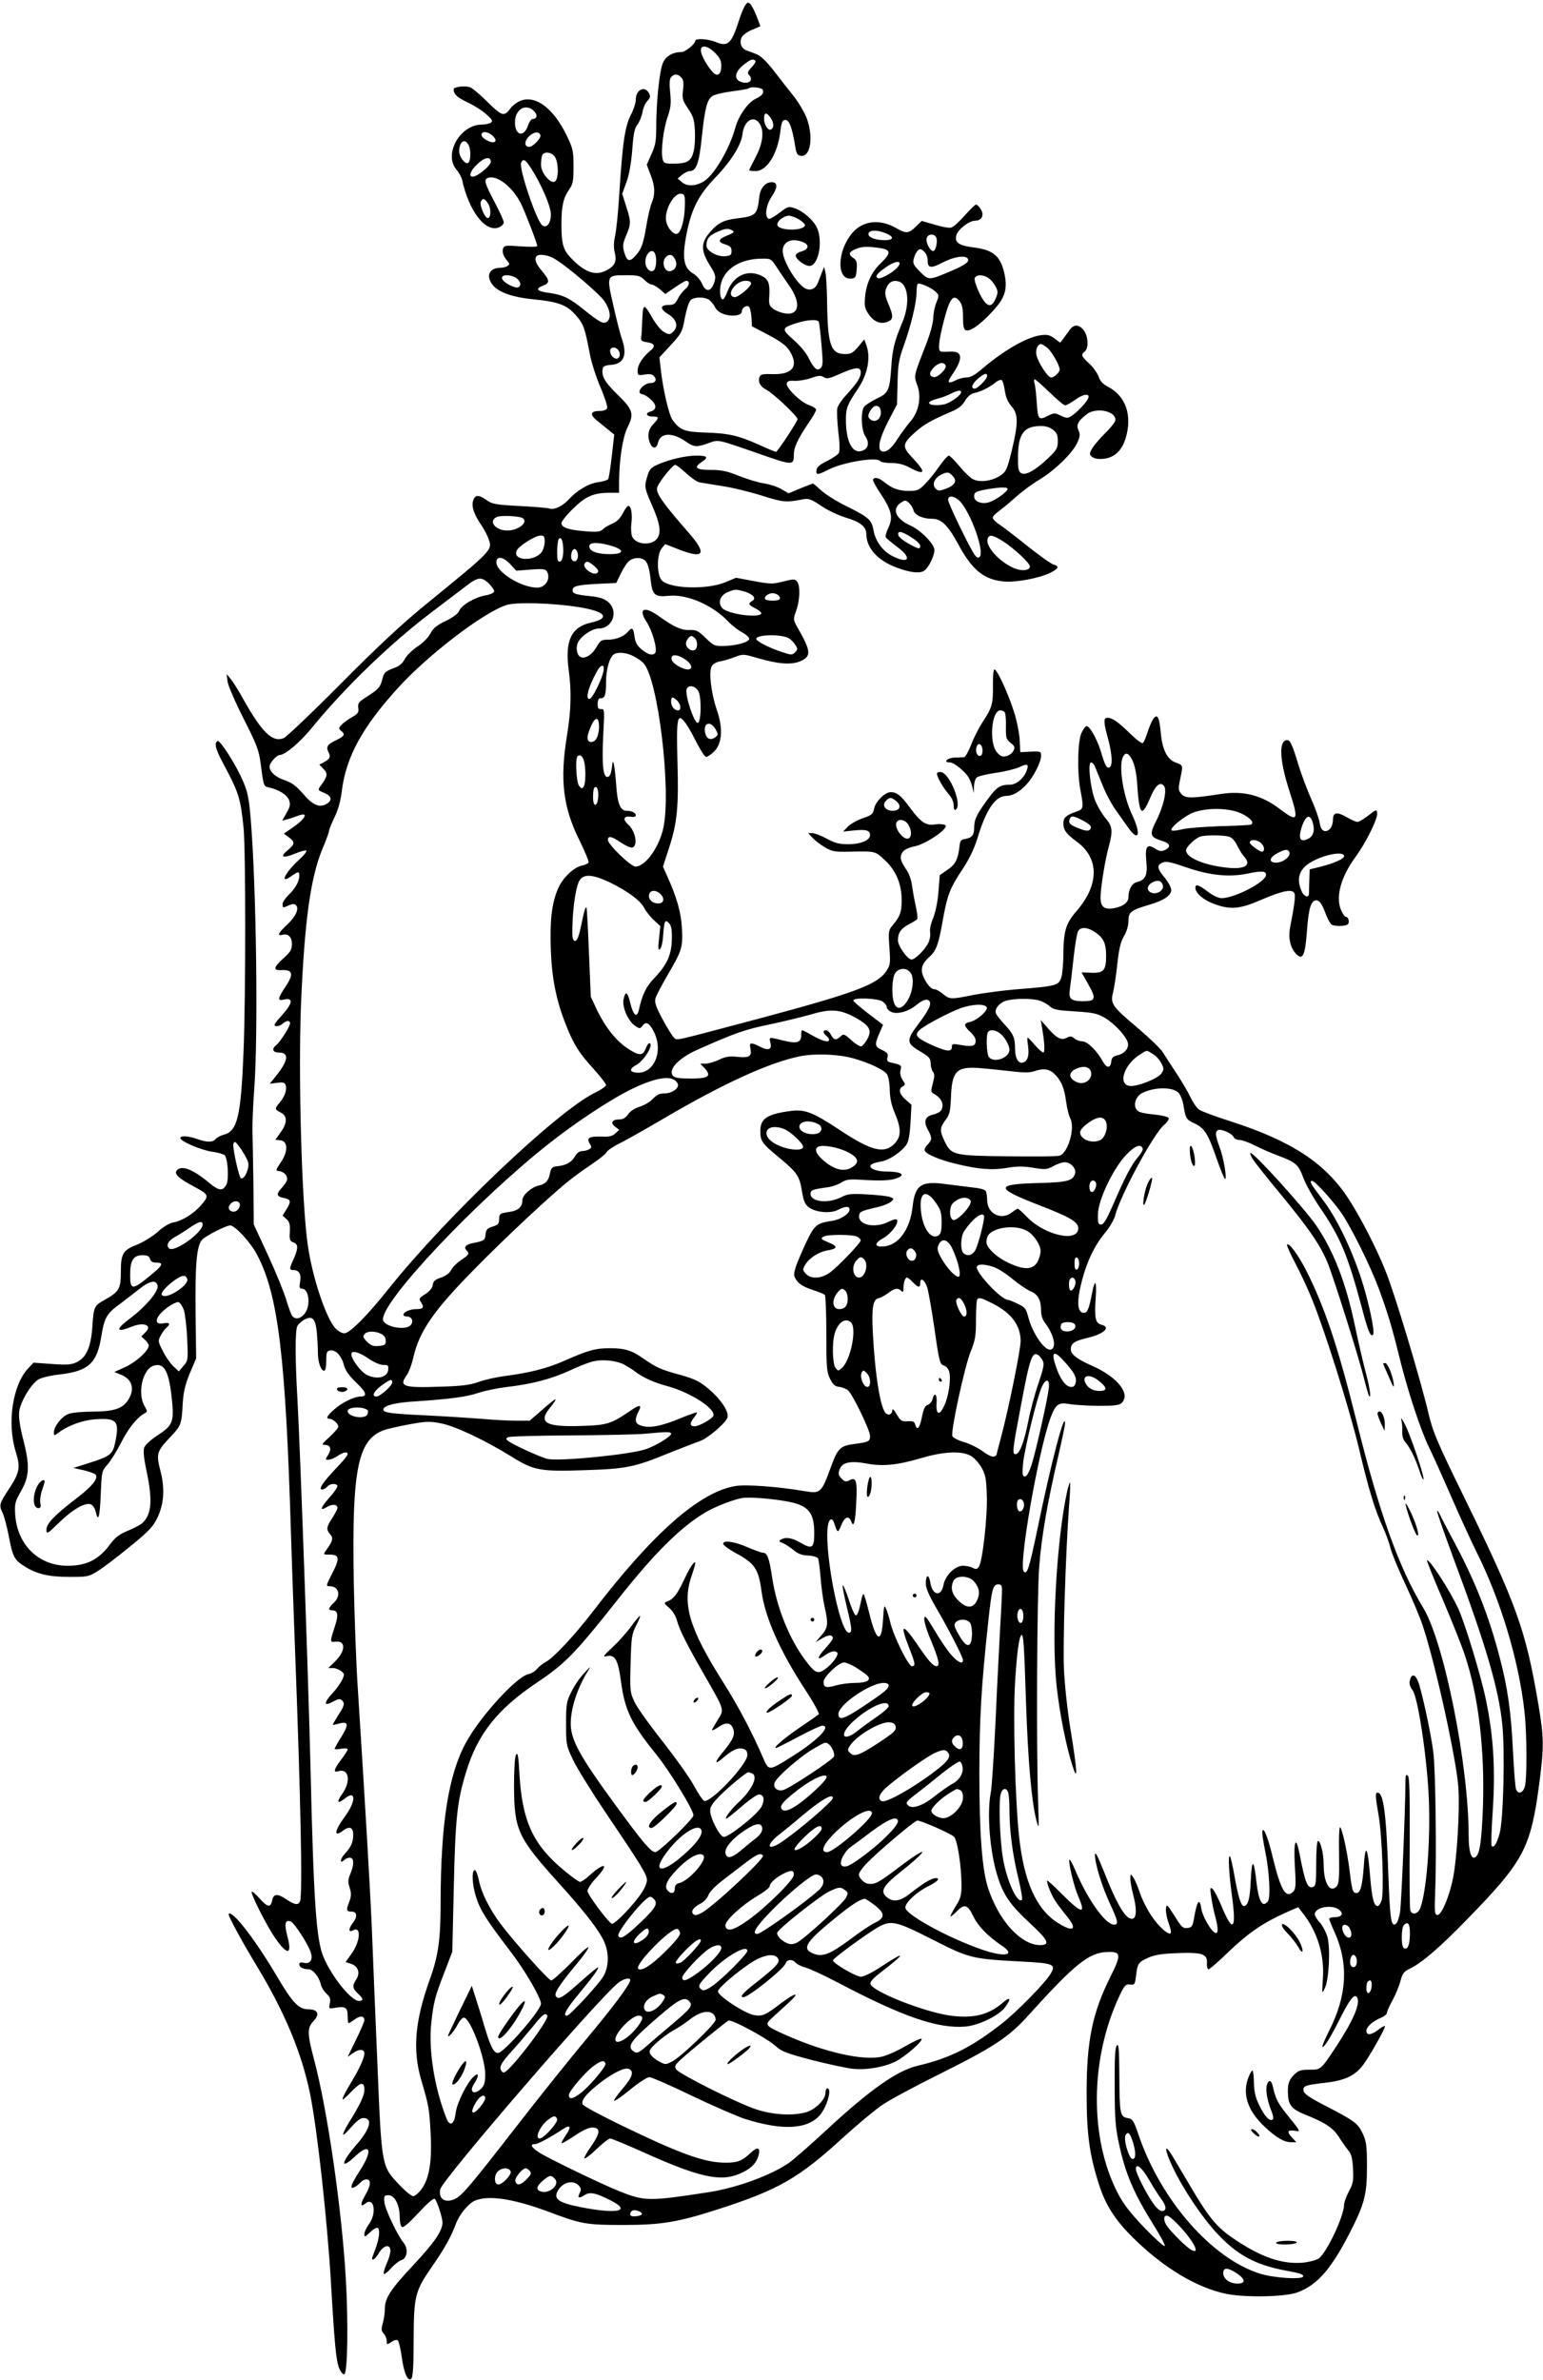 <?xml version="1.0" standalone="no"?>
<!DOCTYPE svg PUBLIC "-//W3C//DTD SVG 20010904//EN"
 "http://www.w3.org/TR/2001/REC-SVG-20010904/DTD/svg10.dtd">
<svg version="1.0" xmlns="http://www.w3.org/2000/svg"
 width="830pt" height="1280pt" viewBox="0 0 830 1280"
 preserveAspectRatio="xMidYMid meet">
<g transform="translate(0,1280) scale(0.1,-0.1)"
fill="#000000" stroke="none">
<path d="M4007 12769 c-8 -13 -23 -49 -32 -79 -40 -126 -60 -144 -127 -115
-40 16 -108 20 -108 6 0 -17 -53 -61 -75 -61 -45 0 -82 -21 -98 -56 -19 -39
-37 -209 -37 -348 0 -73 -4 -98 -26 -145 l-25 -57 20 -53 c25 -61 26 -106 6
-154 -8 -20 -21 -76 -29 -126 -16 -95 -26 -122 -59 -158 -30 -33 -45 -28 -58
17 -11 36 -10 47 9 93 27 65 27 74 0 158 l-21 67 23 63 c15 42 25 101 31 173
6 85 12 116 28 136 11 15 23 45 27 66 3 22 15 49 26 61 16 17 18 25 9 42 -23
42 -71 19 -71 -35 0 -17 -11 -51 -23 -75 -36 -66 -48 -152 -67 -449 -5 -85
-15 -178 -21 -207 -8 -36 -9 -63 -2 -92 12 -47 0 -72 -47 -96 -59 -30 -117 -9
-192 71 -39 42 -48 75 -48 178 0 99 10 142 44 191 18 25 21 45 21 120 0 83 -3
96 -36 165 -69 143 -163 217 -244 190 -19 -6 -45 -25 -57 -40 -36 -49 -46 -46
-122 28 -39 39 -81 75 -94 81 -23 12 -92 5 -92 -9 0 -26 19 -44 74 -70 33 -15
79 -44 101 -64 33 -29 37 -37 25 -46 -8 -5 -30 -10 -48 -10 -117 0 -207 -159
-137 -242 14 -16 28 -42 31 -56 37 -170 128 -286 199 -254 14 6 25 18 25 26 0
8 -22 58 -50 110 -53 101 -59 121 -36 129 48 18 131 -46 177 -135 22 -44 89
-217 89 -231 0 -5 -40 -5 -88 -2 -77 6 -90 5 -95 -9 -8 -19 0 -44 22 -69 13
-16 13 -19 1 -27 -8 -6 -25 -10 -38 -10 -60 0 -80 -44 -42 -92 31 -40 108 -67
222 -78 132 -13 178 -30 226 -86 40 -45 48 -66 75 -209 8 -44 34 -124 57 -178
23 -53 39 -104 36 -112 -3 -9 -19 -15 -40 -15 -49 0 -55 -18 -18 -49 18 -14
46 -38 64 -52 l32 -26 -13 -115 c-7 -63 -16 -120 -20 -125 -3 -5 -28 -13 -54
-16 -50 -7 -112 -43 -157 -92 -34 -37 -78 -58 -104 -50 -11 4 -85 10 -164 14
-130 7 -145 10 -178 34 -41 29 -61 26 -70 -9 -8 -30 7 -72 44 -126 16 -24 34
-58 40 -76 21 -61 26 -56 -343 -357 -117 -95 -258 -226 -452 -422 -155 -156
-294 -288 -308 -293 -60 -23 -115 31 -214 206 -28 51 -60 102 -72 115 l-20 24
5 -40 c3 -22 42 -112 87 -201 71 -140 82 -170 91 -240 16 -123 16 -123 46
-129 51 -11 96 -39 107 -68 8 -24 5 -36 -14 -69 l-23 -41 23 6 c13 3 38 11 56
18 67 27 51 -11 -25 -63 l-45 -31 26 -19 c35 -26 34 -37 -5 -70 -46 -37 -28
-46 38 -19 30 13 58 20 62 17 4 -4 -14 -27 -40 -50 -78 -73 -106 -134 -40 -87
37 26 42 26 42 1 0 -30 -23 -70 -59 -104 -17 -17 -31 -38 -31 -48 0 -21 1 -22
35 -6 19 8 29 8 37 0 18 -18 0 -60 -47 -104 -48 -45 -57 -63 -26 -55 31 8 51
-11 51 -50 0 -30 -8 -43 -45 -76 -55 -50 -58 -67 -9 -64 59 3 65 -21 21 -87
-45 -68 -46 -80 -8 -71 50 11 46 -19 -11 -83 -42 -46 -49 -58 -34 -60 9 -2 25
3 35 12 21 19 41 21 41 3 0 -17 -51 -98 -73 -116 -27 -21 -21 -41 12 -41 56 0
53 -40 -8 -118 l-40 -50 39 5 c31 4 41 2 46 -11 9 -24 -3 -61 -32 -96 -28 -33
-27 -36 8 -54 34 -17 34 -55 -1 -103 l-30 -42 27 -3 c41 -5 43 -59 3 -118 -30
-45 -30 -45 -8 -48 28 -4 47 -29 40 -50 -3 -10 -17 -29 -31 -44 -28 -31 -24
-43 18 -51 35 -8 37 -18 10 -62 l-20 -32 21 -19 c16 -14 20 -28 18 -68 -3 -43
0 -50 19 -57 27 -10 27 -31 2 -88 -25 -54 -25 -61 -1 -61 30 0 43 -24 35 -64
-5 -29 -3 -36 10 -36 38 0 49 -91 15 -134 -22 -28 -50 -34 -67 -13 -5 6 -20
45 -32 86 -12 41 -56 149 -98 240 l-77 166 -2 220 c-2 121 -4 249 -5 285 -1
36 3 139 10 230 21 293 11 1067 -19 1440 -9 111 -16 148 -40 205 -36 87 -126
228 -139 220 -18 -11 -11 -42 26 -112 89 -166 97 -192 114 -353 12 -122 12
-905 0 -1205 -14 -349 -33 -428 -106 -447 -17 -4 -37 -15 -44 -23 -16 -19 -46
-19 -100 0 -49 17 -90 19 -90 5 0 -18 117 -67 174 -74 30 -4 59 -13 65 -19 17
-21 23 -129 9 -157 -20 -37 -40 -35 -94 10 -86 72 -148 96 -173 66 -16 -19 10
-43 89 -85 84 -45 86 -50 44 -99 -40 -48 -103 -87 -152 -96 -20 -3 -55 -24
-83 -50 -27 -24 -77 -55 -111 -69 -77 -30 -88 -48 -88 -147 0 -90 -9 -106 -85
-149 -60 -34 -61 -35 -69 -155 -8 -101 -33 -158 -83 -181 -29 -14 -52 -16
-134 -10 l-99 7 -29 -31 c-83 -89 -114 -292 -67 -446 27 -85 22 -114 -34 -199
-55 -84 -56 -90 -36 -132 8 -16 22 -69 32 -119 22 -116 30 -133 84 -167 68
-43 131 -58 245 -58 97 0 103 1 153 33 28 17 105 76 171 130 99 80 124 107
146 152 37 75 43 158 18 255 -24 92 -20 105 52 181 59 62 62 68 68 184 4 61
13 99 38 160 l34 80 -3 247 c-3 262 6 358 35 391 19 21 129 77 151 77 26 0
111 -92 145 -158 113 -215 153 -540 182 -1497 3 -104 12 -363 20 -575 33 -863
43 -1367 29 -1404 -9 -23 -29 -20 -72 9 -50 34 -71 32 -78 -5 -9 -40 -24 -38
-68 11 -20 23 -39 39 -42 36 -8 -8 79 -180 124 -246 67 -98 95 -96 68 6 -18
68 -13 91 18 80 19 -8 92 -119 107 -165 14 -41 -3 -66 -38 -57 -16 4 -23 1
-23 -9 0 -15 21 -26 50 -26 23 0 56 -41 65 -79 3 -16 17 -39 31 -52 20 -18 23
-29 18 -53 -6 -29 -6 -29 30 -23 54 9 66 1 66 -44 0 -21 2 -39 5 -39 3 0 19
10 34 21 29 21 51 19 51 -5 0 -7 -20 -54 -45 -105 l-45 -92 30 21 c32 23 60
21 60 -3 0 -23 -27 -82 -68 -150 -39 -64 -55 -97 -47 -97 3 0 25 21 49 46 47
49 66 50 66 5 0 -29 -23 -79 -83 -175 -20 -33 -34 -62 -31 -65 3 -3 23 16 45
42 27 31 48 47 64 47 52 0 36 -60 -39 -145 -83 -96 -87 -137 -6 -61 83 77 97
33 25 -78 -49 -75 -57 -103 -27 -87 10 5 24 17 32 25 7 9 21 16 31 16 27 0 24
-33 -7 -86 -27 -46 -27 -67 1 -44 47 39 63 -51 20 -110 -14 -19 -25 -43 -25
-54 0 -18 2 -17 28 7 15 15 33 27 40 27 18 0 14 -54 -8 -112 -23 -62 -23 -58
-11 -58 5 0 18 16 30 35 24 42 61 49 61 11 0 -13 -9 -45 -21 -71 -11 -25 -18
-50 -14 -53 3 -4 21 10 38 30 18 20 42 39 54 43 33 9 41 60 14 94 -35 43 -103
187 -104 223 -2 29 1 33 23 33 33 0 60 -53 60 -117 0 -26 5 -50 12 -54 8 -5
40 23 90 77 49 53 81 80 87 74 13 -14 41 -101 41 -127 0 -45 -44 -108 -155
-227 -124 -132 -155 -179 -155 -238 0 -21 -5 -55 -11 -76 -9 -32 -8 -42 5 -56
9 -10 16 -27 16 -40 0 -21 1 -21 26 -5 15 11 29 13 34 8 5 -5 15 -45 21 -89
12 -88 33 -135 52 -116 8 8 12 74 12 209 1 237 7 261 100 395 63 90 101 158
126 225 19 53 68 112 104 128 74 30 204 11 393 -59 180 -68 205 -72 407 -72
201 0 291 15 500 82 331 106 441 169 681 389 77 70 171 148 209 174 39 27 177
101 306 165 300 150 375 199 486 323 245 271 321 332 420 335 74 3 76 -14 15
-135 -96 -193 -127 -343 -127 -623 0 -222 15 -331 66 -491 36 -113 89 -195
186 -290 165 -162 343 -268 502 -300 103 -20 312 -16 379 8 106 39 180 122
281 318 81 158 94 207 94 360 0 104 -3 132 -20 170 -27 60 -42 72 -190 149
-98 50 -129 71 -131 88 -4 26 8 30 118 43 105 12 160 38 204 98 36 49 116 191
116 206 0 4 -15 -3 -34 -18 -41 -31 -66 -33 -66 -7 0 22 34 52 80 71 16 7 30
18 30 25 0 7 14 39 32 71 17 32 36 79 42 104 10 38 18 48 51 64 64 31 163 116
311 269 302 310 338 379 384 727 26 200 25 244 -5 425 -68 400 -116 534 -400
1115 -144 294 -167 348 -190 445 -44 188 -185 655 -232 770 -50 125 -133 286
-199 388 -124 191 -304 310 -632 416 -81 26 -157 54 -169 62 -13 7 -34 37 -47
64 -13 28 -48 88 -77 132 -30 45 -63 96 -74 114 -11 19 -71 76 -133 129 -138
116 -151 133 -135 192 6 24 17 93 23 153 9 83 18 120 36 151 15 25 24 57 24
82 0 47 13 57 110 86 78 22 120 50 120 80 0 13 -16 43 -35 66 -41 49 -44 67
-12 81 19 9 43 4 127 -25 128 -44 232 -55 335 -33 73 15 95 13 95 -8 0 -37
-168 -125 -239 -125 -17 0 -47 14 -74 35 -49 37 -67 43 -67 21 0 -28 42 -65
98 -86 91 -34 140 -30 263 24 110 47 163 57 172 31 6 -14 0 -62 -22 -174 -13
-63 -2 -115 30 -150 36 -38 49 -12 59 120 9 129 23 171 54 167 14 -2 27 -20
43 -62 12 -33 28 -63 35 -68 17 -10 69 -10 86 0 14 9 6 42 -10 42 -5 0 -16 17
-25 37 -29 71 -1 176 78 284 57 78 122 209 117 238 -3 19 -6 18 -47 -14 -24
-19 -51 -35 -59 -35 -8 0 -35 12 -59 26 -52 30 -73 26 -73 -14 0 -37 -21 -65
-45 -61 -14 3 -22 16 -27 47 -4 23 -25 82 -47 130 -21 48 -51 128 -66 177 -34
112 -45 135 -61 135 -46 0 -42 -106 10 -268 54 -166 49 -177 -48 -104 -98 76
-198 101 -321 82 -155 -24 -188 -24 -209 -1 -18 20 -19 27 -8 80 16 77 17 75
-23 90 -46 16 -73 69 -81 159 -8 85 -18 105 -39 78 -8 -10 -22 -42 -31 -70 -9
-28 -20 -55 -25 -61 -6 -6 -33 14 -72 52 -64 62 -94 83 -121 83 -21 0 -20 -25
4 -112 22 -81 26 -143 9 -154 -15 -9 -25 8 -48 87 -21 66 -59 134 -76 134 -6
0 -18 -16 -27 -35 -21 -42 -25 -208 -7 -305 19 -103 19 -106 -25 -121 -52 -18
-66 -32 -66 -61 0 -37 15 -57 69 -97 125 -89 125 -233 2 -375 -58 -67 -70
-107 -71 -231 0 -47 -5 -102 -10 -122 -14 -48 -24 -51 -240 -68 -74 -6 -178
-20 -232 -30 -123 -25 -130 -25 -166 5 -17 14 -36 25 -44 25 -20 0 -44 28 -62
70 -16 39 -7 68 34 105 36 32 48 66 70 189 25 142 39 179 107 281 36 54 62
108 80 165 48 159 97 230 157 230 49 0 112 51 152 125 19 33 34 72 34 88 0 27
-1 27 -56 25 l-56 -3 -3 65 c-2 36 -15 103 -30 150 -31 98 -91 230 -106 230
-5 0 -9 -36 -8 -87 1 -98 -4 -118 -55 -195 -19 -29 -47 -83 -61 -120 -15 -38
-32 -69 -39 -70 -6 0 -29 -2 -50 -2 -40 -1 -66 -26 -27 -26 23 0 85 -51 103
-84 6 -11 15 -34 19 -51 l7 -30 1 36 c1 20 7 42 15 48 8 7 54 18 103 25 49 7
106 21 127 31 44 21 53 16 36 -25 -16 -39 -55 -70 -89 -70 -52 0 -71 -13 -121
-82 -58 -80 -70 -105 -70 -152 0 -37 -13 -52 -50 -58 -19 -2 -26 -10 -28 -33
-8 -74 -22 -104 -65 -132 l-42 -29 -7 -89 c-4 -54 -16 -111 -29 -143 -12 -29
-19 -62 -16 -74 3 -12 0 -36 -8 -55 -15 -35 -71 -93 -92 -93 -21 0 -73 73 -73
103 0 41 16 64 60 87 21 11 41 23 44 28 3 5 -1 37 -9 73 -8 35 -16 85 -20 111
-3 26 -16 62 -29 80 -34 51 -38 68 -22 94 10 15 32 26 67 33 65 14 188 100
163 114 -9 5 -32 7 -51 4 -51 -9 -78 9 -135 85 -52 71 -73 88 -107 88 -31 0
-82 -51 -89 -88 -6 -30 -13 -36 -61 -52 -29 -10 -65 -30 -80 -45 l-26 -27 57
6 c66 7 88 1 88 -25 0 -28 -51 -49 -118 -49 -47 0 -71 6 -115 30 -31 17 -66
30 -79 30 l-21 0 24 -26 c13 -14 43 -37 67 -51 38 -22 52 -25 135 -23 135 3
134 4 187 -46 60 -56 90 -128 90 -215 0 -64 -8 -86 -48 -134 -23 -28 -24 -33
-18 -120 6 -80 5 -94 -14 -123 -47 -76 -165 -120 -700 -263 -457 -121 -426
-115 -444 -100 -8 7 -36 51 -61 98 -35 65 -45 92 -40 112 3 14 33 71 65 126
78 133 84 150 78 254 -5 86 -27 164 -79 279 l-23 52 32 98 c45 137 53 223 46
467 -6 231 -1 261 37 215 12 -14 36 -54 54 -90 18 -36 40 -74 48 -85 15 -20
15 -20 44 1 57 42 67 128 27 242 -29 86 -42 198 -26 229 7 12 25 23 44 26 18
3 54 13 79 23 46 18 48 17 125 -5 108 -32 180 -37 226 -18 64 27 62 53 -13
184 -23 41 -23 42 -6 90 20 56 22 132 5 155 -12 15 -18 15 -75 1 -58 -15 -70
-14 -158 2 l-96 18 -57 -24 c-101 -42 -306 -35 -344 12 -26 31 -25 138 1 170
l19 23 69 -27 c139 -55 158 -28 61 84 -147 168 -182 219 -173 248 9 29 83 121
97 121 6 0 32 -20 59 -45 26 -24 58 -46 71 -49 12 -2 68 -11 123 -20 55 -8
152 -32 215 -52 115 -36 127 -37 225 -18 24 4 42 -2 90 -35 33 -23 92 -51 130
-63 82 -24 115 -50 115 -90 0 -74 61 -142 160 -179 71 -27 122 -34 148 -20 28
15 65 95 57 122 -13 38 -79 102 -132 125 -75 34 -97 88 -48 120 24 16 27 15
44 0 11 -10 22 -28 25 -41 7 -26 50 -45 102 -45 46 0 83 -35 134 -129 78 -146
141 -198 250 -208 66 -6 192 18 250 47 45 23 50 35 17 44 -12 3 -74 47 -137
97 -63 51 -132 103 -152 117 -21 13 -38 31 -38 38 0 7 15 23 33 35 17 13 59
47 92 77 33 30 91 72 128 94 81 49 177 142 202 198 15 33 16 45 6 66 -13 29
-3 49 44 86 50 39 155 19 155 -30 0 -10 -25 -42 -56 -72 -30 -30 -62 -68 -71
-84 -14 -27 -14 -31 3 -44 12 -9 34 -12 62 -9 56 6 98 45 117 111 37 122 0
227 -95 276 -27 14 -42 30 -50 53 -6 19 -29 51 -50 71 -44 41 -47 48 -25 66
22 18 19 82 -6 114 -26 33 -53 33 -76 1 -10 -14 -25 -35 -34 -47 l-16 -21 -31
23 c-26 19 -38 22 -76 17 -76 -11 -203 -85 -321 -187 -32 -27 -56 -40 -76 -40
-17 0 -44 -7 -60 -16 -42 -21 -47 -11 -16 33 59 86 55 126 -12 122 -20 -1 -42
-1 -48 0 -20 2 -15 55 15 170 31 119 50 142 83 102 14 -18 19 -39 19 -87 0
-48 4 -66 15 -70 22 -9 77 29 143 101 69 73 83 120 64 207 -22 93 -60 125
-170 138 -74 10 -98 26 -88 64 8 32 68 79 101 79 36 0 51 31 30 63 -8 13 -20
24 -25 24 -5 0 -32 -27 -61 -59 -29 -33 -61 -62 -73 -65 -11 -3 -51 4 -89 16
l-69 20 -32 -31 c-38 -37 -53 -38 -101 -10 -89 53 -182 44 -240 -23 -84 -99
-87 -258 -3 -246 20 3 23 9 26 50 3 39 -1 49 -17 60 -29 18 -26 33 10 48 35
15 64 16 132 6 60 -9 61 -27 6 -80 -50 -47 -80 -110 -86 -185 -4 -47 -1 -61
19 -90 27 -41 64 -56 101 -42 33 13 34 30 5 98 -17 41 -20 59 -12 80 12 34 35
48 66 40 54 -14 64 -119 22 -220 -43 -101 -54 -147 -60 -242 -8 -123 -15 -140
-79 -169 -28 -14 -58 -33 -66 -42 -20 -24 -17 -126 5 -159 24 -36 17 -67 -16
-79 -53 -19 -88 49 -88 169 0 60 8 80 64 163 54 80 71 171 45 239 l-10 28 -33
-40 c-27 -32 -39 -39 -70 -39 -77 0 -94 48 -97 274 -1 74 -5 149 -9 165 l-7
30 -12 -30 c-6 -16 -16 -42 -22 -57 -13 -32 -40 -43 -68 -29 -47 26 -121 148
-121 202 0 39 32 63 76 56 68 -11 78 -46 19 -61 -14 -4 -25 -13 -25 -20 0 -20
48 -56 74 -56 49 0 74 134 40 206 -20 42 -76 90 -122 105 -31 10 -36 8 -79
-25 -26 -20 -52 -35 -57 -33 -25 8 -17 72 15 120 33 49 33 77 0 77 -35 0 -62
-32 -67 -80 -11 -96 -17 -102 -123 -115 -67 -8 -99 -24 -139 -70 -54 -61 -54
-103 0 -188 23 -36 29 -53 23 -74 -15 -62 -48 -70 -69 -18 -9 20 -30 44 -49
55 -52 31 -60 89 -31 227 25 121 64 196 147 283 88 91 144 179 151 240 8 70
59 102 90 58 28 -39 20 -108 -19 -182 -19 -37 -35 -68 -35 -71 0 -3 15 -5 34
-5 61 0 118 91 133 210 7 55 11 65 28 65 20 0 36 -41 52 -140 6 -40 12 -51 30
-53 53 -8 70 101 32 203 -12 31 -43 84 -70 118 -27 34 -76 96 -108 138 -39 50
-71 80 -93 88 -18 7 -43 17 -55 21 -27 11 -37 43 -23 70 6 12 31 30 56 40 l44
19 -20 53 c-11 28 -26 58 -34 66 -12 12 -16 11 -29 -9z m-161 -253 c26 -26 34
-43 34 -69 0 -48 -21 -63 -47 -34 -32 36 -63 93 -63 116 0 32 37 26 76 -13z
m217 -43 c4 -4 -5 -19 -20 -35 -21 -22 -24 -31 -15 -40 29 -29 0 -54 -43 -38
-38 14 -33 52 12 89 38 31 54 37 66 24z m-399 -89 c12 -12 15 -28 10 -67 -5
-47 -3 -57 28 -102 28 -42 33 -60 36 -120 2 -39 -1 -90 -8 -113 -13 -50 -35
-62 -110 -62 -45 0 -50 2 -56 26 -10 40 4 158 27 225 17 49 20 72 14 130 -5
49 -4 74 5 84 16 19 35 19 54 -1z m439 -67 c7 -19 -3 -31 -38 -48 -42 -20 -92
-91 -110 -157 -32 -114 -111 -249 -167 -286 -42 -27 -91 -30 -118 -7 l-25 21
24 20 c13 11 32 20 42 20 34 0 50 43 64 182 17 160 29 204 58 222 12 8 60 19
106 25 46 6 87 13 89 16 11 11 70 4 75 -8z m-1228 -117 c18 -20 13 -40 -10
-40 -7 0 -19 -16 -25 -36 -22 -65 -70 -53 -70 18 0 72 61 106 105 58z m1269
-32 c19 -26 21 -54 4 -64 -15 -10 -38 24 -38 58 0 34 13 36 34 6z m-1493 -99
c14 -14 18 -24 11 -31 -13 -13 -72 17 -72 37 0 22 37 18 61 -6z m256 4 c5 -15
-41 -63 -60 -63 -27 0 -28 30 -2 56 26 26 55 29 62 7z m-387 -52 c14 -26 13
-88 -2 -97 -15 -10 -48 32 -48 61 0 53 29 74 50 36z m464 -63 c22 -32 22 -126
-1 -135 -25 -10 -73 49 -73 91 0 19 3 41 6 50 9 23 50 19 68 -6z m-344 -28 c0
-21 -72 -80 -97 -80 -24 0 -13 32 23 66 40 39 74 45 74 14z m218 -37 c53 -83
103 -198 105 -242 2 -50 -23 -82 -47 -62 -31 26 -125 304 -113 335 10 26 23
19 55 -31z m826 -198 c-1 -74 -20 -144 -41 -152 -19 -7 -50 27 -59 64 -14 55
39 157 80 151 19 -3 21 -9 20 -63z m-1059 11 c17 -26 17 -75 0 -79 -15 -3 -46
68 -39 87 9 23 21 20 39 -8z m1673 -86 c17 -11 32 -24 32 -30 0 -32 -136 -33
-148 -2 -7 19 32 52 62 52 11 0 36 -9 54 -20z m-358 -60 c12 -7 6 -13 -27 -26
-51 -20 -55 -36 -10 -49 25 -8 32 -15 32 -35 0 -21 -5 -25 -35 -28 -43 -3
-100 29 -100 57 0 36 13 53 54 72 46 21 64 23 86 9z m826 -15 c51 -21 39 -40
-22 -36 -50 3 -82 21 -70 40 10 15 50 14 92 -4z m272 -28 c5 -25 -6 -67 -18
-67 -18 0 -42 48 -35 70 8 26 48 24 53 -3z m-64 -73 c9 -8 16 -29 16 -45 0
-42 18 -44 84 -9 59 30 119 39 132 19 10 -17 -15 -35 -96 -69 -114 -48 -114
-48 -161 -1 -35 35 -40 45 -34 68 7 30 23 53 36 53 4 0 15 -7 23 -16z m-1450
-10 c9 -23 7 -67 -4 -84 -14 -21 -44 0 -48 33 -6 49 37 91 52 51z m-551 -20
c59 -30 252 -193 280 -236 30 -46 35 -89 13 -107 -19 -16 -40 -5 -127 65 -75
61 -112 79 -186 89 -64 8 -76 22 -34 38 40 15 39 29 -4 80 -33 39 -43 66 -28
80 11 12 53 7 86 -9z m659 -10 c14 -29 2 -57 -27 -62 -31 -7 -49 50 -23 76 19
19 37 14 50 -14z m546 -41 c17 -27 48 -71 67 -99 66 -93 54 -163 -24 -149 -20
3 -47 14 -61 24 -22 16 -25 25 -22 67 4 69 -4 91 -38 109 -75 39 -153 5 -186
-80 -9 -25 -21 -45 -25 -45 -16 0 -21 47 -10 88 22 79 106 130 217 131 50 1
52 0 82 -46z m651 1 c-23 -28 -90 -66 -106 -60 -21 8 -2 30 56 68 47 29 77 25
50 -8z m-2048 -62 c29 -24 20 -57 -13 -46 -36 11 -68 35 -68 50 0 21 54 17 81
-4z m685 -7 c14 -14 31 -25 39 -25 7 0 27 -11 44 -25 l30 -26 52 36 c28 19 55
35 60 35 21 0 19 -24 -4 -44 -14 -11 -33 -36 -41 -53 -14 -28 -22 -33 -51 -33
-46 0 -46 -22 0 -50 44 -27 55 -64 28 -92 -19 -18 -23 -19 -49 -5 -17 9 -44
41 -64 76 -49 85 -52 83 -56 -29 -1 -30 -3 -64 -5 -75 -3 -16 3 -21 30 -25 43
-6 49 -22 19 -46 -40 -33 -68 -76 -68 -105 0 -28 1 -29 38 -23 28 4 41 2 51
-10 16 -19 6 -36 -21 -36 -25 0 -58 -27 -58 -47 0 -7 7 -13 15 -13 8 0 29 -12
45 -28 34 -29 33 -56 -1 -65 -30 -8 -22 -27 11 -27 37 0 37 -6 3 -42 -28 -29
-33 -70 -13 -108 14 -26 33 -21 40 11 13 53 77 55 150 4 43 -30 57 -31 121 -8
55 20 44 22 269 -56 181 -64 190 -64 190 -11 0 45 18 84 79 175 23 33 41 65
41 72 0 6 -16 17 -37 24 -44 14 -126 93 -121 117 3 13 13 16 43 14 22 -1 62 6
88 15 39 14 52 15 68 5 16 -11 30 -8 88 18 85 37 111 39 111 7 0 -27 -19 -56
-76 -119 -24 -25 -46 -58 -50 -72 -3 -14 -1 -71 5 -126 8 -61 9 -106 3 -116
-5 -9 -33 -28 -63 -43 -38 -18 -55 -33 -57 -48 -4 -29 5 -29 65 2 79 40 263
70 278 45 3 -5 30 -10 59 -10 37 0 67 -7 100 -25 83 -44 89 -26 17 50 -60 63
-59 77 11 140 46 42 91 67 201 114 32 13 54 31 68 56 13 22 31 37 48 41 35 7
80 29 113 55 14 12 31 19 36 15 6 -3 13 -29 17 -57 5 -35 16 -61 36 -84 37
-42 37 -90 1 -240 -25 -100 -30 -111 -60 -132 -46 -30 -111 -39 -148 -20 -16
8 -49 40 -74 71 -25 30 -50 55 -56 56 -6 0 -30 -27 -54 -61 -23 -34 -58 -76
-77 -95 -29 -29 -40 -34 -83 -34 -55 0 -91 13 -133 47 -29 24 -52 29 -61 15
-3 -5 15 -38 39 -74 61 -91 70 -131 44 -185 -11 -23 -18 -47 -14 -53 4 -6 31
-28 61 -51 82 -60 64 -95 -26 -49 -51 26 -91 79 -101 138 -11 57 -25 70 -146
130 -51 25 -112 63 -135 84 -23 21 -43 38 -45 38 -1 0 -32 -12 -67 -26 l-64
-27 -38 22 c-21 13 -64 27 -97 32 -32 5 -93 24 -135 41 -62 25 -91 31 -149 31
-80 0 -94 13 -48 43 38 25 30 34 -28 34 -58 0 -149 -21 -211 -49 -34 -15 -43
-26 -53 -59 -18 -58 -17 -64 22 -154 46 -103 54 -155 28 -186 -31 -39 -117
-30 -133 14 -5 13 -7 44 -4 68 7 49 -1 96 -16 96 -5 0 -19 -18 -30 -41 -15
-28 -33 -45 -57 -55 -20 -9 -43 -22 -51 -31 -13 -13 -31 -15 -92 -10 -91 7
-130 20 -130 44 0 9 28 44 63 78 68 67 111 85 196 85 l51 0 0 58 c1 121 19
240 46 295 36 72 29 94 -56 177 -67 65 -86 98 -78 137 2 13 14 19 45 21 70 5
89 54 57 143 -8 24 -29 104 -45 177 -37 162 -37 162 68 162 66 0 77 -3 99 -25z
m1852 9 c12 -8 29 -28 37 -44 14 -26 14 -34 1 -65 -24 -56 -50 -47 -88 29 -17
36 -28 71 -25 80 8 20 46 21 75 0z m-1278 -28 c0 -19 -71 -77 -90 -74 -48 9 6
88 60 88 19 0 30 -5 30 -14z m994 -46 c18 -17 18 -20 2 -59 -9 -23 -16 -60
-16 -84 -1 -24 -16 -81 -36 -132 -71 -183 -69 -172 -50 -226 24 -65 8 -145
-38 -197 -18 -21 -49 -62 -69 -94 -34 -54 -65 -76 -87 -63 -21 13 -8 70 37
158 l48 92 3 115 c2 99 7 127 33 200 39 107 69 233 69 286 0 22 3 43 6 47 9 9
75 -20 98 -43z m-1223 -40 c10 -6 26 -24 34 -40 10 -20 28 -33 54 -41 44 -13
91 -5 91 15 0 19 23 36 37 28 7 -4 13 -30 15 -57 l3 -50 77 -40 c85 -45 114
-67 134 -107 38 -73 1 -113 -101 -110 -50 2 -64 -1 -69 -14 -10 -27 3 -53 35
-69 37 -19 169 -143 169 -159 0 -13 -108 -176 -116 -176 -4 0 -45 17 -93 39
-110 49 -161 61 -290 65 -110 4 -133 13 -173 67 -20 26 -53 171 -64 276 l-7
61 50 54 c72 78 72 79 88 164 10 48 22 84 32 92 20 15 67 16 94 2z m594 -122
c2 -7 9 -62 14 -123 8 -91 8 -112 -4 -124 -19 -19 -37 -3 -66 55 -11 25 -48
68 -80 96 -66 59 -66 64 14 90 64 20 116 22 122 6z m1228 -138 c24 -19 67 -94
67 -117 0 -16 -29 -43 -46 -43 -18 0 -70 81 -79 121 -6 28 7 59 25 59 4 0 19
-9 33 -20z m-2304 -18 c6 -11 6 -24 1 -33 -13 -19 -44 0 -48 30 -4 27 33 30
47 3z m1758 -79 c6 -17 -44 -65 -64 -61 -27 5 -26 26 1 53 27 27 56 30 63 8z
m223 -55 c0 -16 -51 -68 -67 -68 -23 0 -14 27 18 54 33 28 49 33 49 14z m336
-88 c39 -38 77 -70 84 -70 6 0 31 14 55 31 47 34 84 35 66 2 -14 -25 -58 -70
-86 -89 -22 -14 -27 -14 -59 1 -31 15 -37 15 -65 1 -54 -28 -58 -24 -64 67 -3
45 -8 92 -12 105 -4 12 -4 22 1 22 4 0 40 -31 80 -70z m-476 1 c0 -17 -61 -60
-94 -66 -42 -8 -82 -3 -78 10 1 6 21 15 45 21 23 6 56 18 72 27 34 18 55 21
55 8z m-432 -102 c4 -36 -23 -62 -49 -49 -23 13 -24 28 -3 58 20 30 48 24 52
-9z m926 -100 c21 -16 26 -29 26 -62 0 -37 -6 -47 -53 -92 -70 -66 -121 -94
-145 -79 -14 10 -17 26 -16 91 1 120 32 161 120 162 27 1 50 -6 68 -20z m-538
-250 c24 -26 11 -49 -40 -68 -33 -12 -39 -12 -53 1 -20 21 -9 54 25 73 36 19
46 19 68 -6z m294 -68 c0 -14 -61 -59 -97 -71 -39 -14 -83 2 -83 30 0 24 9 28
76 40 70 11 104 11 104 1z m-255 -68 c58 -63 132 -270 105 -297 -8 -8 -15 -6
-26 9 -26 34 -144 278 -144 297 0 27 35 22 65 -9z m-2354 -89 c34 -21 -22 -67
-82 -67 -65 0 -105 52 -56 73 21 10 121 5 138 -6z m2092 -104 c26 -16 47 -36
47 -45 0 -20 -7 -19 -65 13 -27 15 -51 35 -53 45 -5 25 18 21 71 -13z m-1973
-23 c0 -18 -7 -42 -15 -54 -40 -57 -165 -48 -134 9 14 25 99 78 127 78 18 0
22 -5 22 -33z m2464 3 c60 -38 146 -118 146 -136 0 -22 -44 -27 -84 -10 -81
34 -158 120 -143 160 9 23 27 20 81 -14z m-2364 -52 c0 -43 -13 -69 -28 -54
-8 9 -6 101 3 116 13 20 25 -10 25 -62z m258 27 c74 -22 70 -45 -8 -45 -69 0
-110 16 -110 42 0 23 45 24 118 3z m-180 -44 c5 -29 -13 -50 -29 -34 -15 15
-3 66 14 60 7 -2 14 -14 15 -26z m-363 -55 l32 -35 77 6 c61 5 80 3 87 -8 24
-38 -5 -89 -51 -89 -86 0 -220 83 -220 136 0 36 37 31 75 -10z m729 15 c11
-12 20 -46 25 -91 9 -90 21 -102 100 -94 97 10 237 -51 321 -141 19 -20 52
-45 73 -56 20 -11 37 -26 37 -34 0 -18 -67 -37 -137 -39 -49 -1 -55 2 -97 43
-40 39 -50 44 -86 43 -44 -2 -84 16 -164 73 -81 59 -116 43 -67 -31 30 -46 58
-145 46 -164 -11 -18 -40 -11 -74 18 -24 20 -34 38 -38 70 -6 45 -13 51 -34
26 -21 -26 -66 -44 -108 -44 -36 0 -42 -4 -62 -39 -23 -41 -59 -64 -84 -55
-23 9 -30 54 -14 83 19 34 76 71 109 71 76 0 109 94 51 143 -21 18 -46 26 -95
31 -78 8 -96 14 -96 31 0 23 22 29 130 35 l105 5 25 52 c14 29 34 59 45 67 28
21 69 20 89 -3z m-277 -25 c21 -19 25 -27 17 -36 -20 -20 -84 26 -69 50 10 15
21 12 52 -14z m-565 -96 c16 -17 28 -36 26 -42 -3 -7 -24 -16 -47 -20 -56 -9
-130 -53 -141 -83 -6 -15 -32 -34 -72 -54 -48 -23 -68 -39 -83 -68 -12 -22
-41 -52 -70 -70 -27 -18 -57 -48 -67 -66 -10 -21 -30 -39 -50 -46 -56 -21 -62
-26 -71 -62 -11 -44 -21 -56 -83 -95 -45 -29 -50 -36 -47 -61 4 -24 -1 -31
-34 -50 -22 -12 -47 -31 -56 -41 -16 -17 -16 -21 -2 -32 24 -20 18 -29 -30
-52 -46 -22 -53 -35 -36 -67 11 -20 4 -34 -27 -50 l-24 -13 23 -24 c24 -25 21
-39 -17 -91 -15 -21 -15 -23 21 -37 42 -18 44 -43 6 -62 -36 -18 -72 -1 -124
61 -35 40 -59 57 -97 70 -49 16 -80 45 -80 74 0 18 39 61 55 61 28 0 109 68
170 143 180 221 430 462 655 631 74 56 157 119 183 139 59 45 79 46 119 7z
m1369 -40 c48 -13 70 -38 46 -51 -25 -14 -21 -23 19 -42 19 -10 32 -22 29 -27
-16 -25 -181 -2 -210 30 -25 28 -12 68 28 85 39 17 43 17 88 5z m188 -23 c15
-19 4 -27 -34 -27 -17 0 -35 3 -38 7 -11 11 14 33 38 33 12 0 28 -6 34 -13z
m-1081 -61 c150 -23 180 -60 68 -85 -103 -23 -138 -98 -117 -253 16 -117 13
-217 -9 -353 -39 -237 -22 -384 66 -562 31 -62 53 -117 50 -122 -4 -5 -20 -13
-37 -16 -44 -10 -103 -67 -127 -123 -34 -79 -45 -172 -39 -332 6 -156 30 -273
82 -403 40 -102 70 -150 146 -233 38 -42 69 -82 69 -89 0 -7 -28 -26 -63 -43
-202 -100 -799 -667 -1106 -1052 -117 -147 -210 -240 -239 -240 -12 0 -34 12
-47 26 -51 55 -124 272 -149 446 -33 224 -52 906 -37 1293 19 453 51 683 115
839 20 47 36 91 36 98 0 6 13 39 29 72 20 41 34 90 41 151 23 174 108 332 293
537 160 179 463 412 590 454 50 17 242 12 385 -10z m1135 -168 c9 -5 24 -20
34 -34 15 -23 15 -26 0 -42 -15 -15 -21 -15 -69 1 -71 23 -142 60 -140 72 3
23 132 26 175 3z m-505 0 c17 -17 15 -58 -3 -64 -19 -8 -45 13 -45 35 0 17 18
41 30 41 3 0 11 -5 18 -12z m-330 -97 c20 -10 45 -27 54 -38 78 -85 149 -678
107 -882 -22 -106 -97 -211 -151 -211 -25 0 -148 119 -148 143 0 24 19 21 70
-14 24 -16 51 -28 60 -27 33 7 20 87 -21 124 -30 27 -25 47 11 42 19 -3 30 0
30 8 0 13 -22 24 -51 24 -32 0 -48 40 -54 135 -4 50 -9 101 -13 115 -5 21 -7
17 -11 -20 -4 -31 -11 -46 -22 -48 -25 -5 -32 67 -24 229 7 130 7 137 -11 136
-15 -2 -19 5 -19 28 0 20 5 30 15 30 24 0 30 16 30 88 0 67 19 134 43 149 21
13 67 9 105 -11z m282 -20 c33 -24 38 -51 10 -51 -27 0 -77 29 -85 48 -14 36
26 38 75 3z m-444 -61 c-8 -43 -58 -143 -73 -148 -21 -6 -15 38 13 98 14 30
30 60 36 67 19 23 31 14 24 -17z m509 -104 c19 -28 18 -167 -1 -173 -19 -6
-72 153 -60 182 8 23 44 18 61 -9z m-113 -53 c21 -19 24 -53 5 -53 -20 0 -37
22 -37 47 0 27 7 29 32 6z m1763 -64 c4 -6 7 -40 6 -77 -1 -60 2 -68 25 -87
23 -18 25 -24 15 -43 -6 -12 -23 -25 -38 -28 -21 -6 -31 -1 -50 20 -44 51 -30
226 18 226 10 0 21 -5 24 -11z m-2183 -84 c-2 -46 -18 -75 -42 -75 -26 0 -26
31 1 89 23 52 43 45 41 -14z m628 -8 c14 -26 14 -29 -3 -42 -24 -18 -46 -9
-53 21 -14 57 27 72 56 21z m1435 -113 c0 -19 -5 -29 -15 -29 -16 0 -25 28
-16 51 10 25 31 10 31 -22z m808 -56 c10 -21 20 -69 23 -110 12 -182 24 -198
69 -93 30 72 55 94 76 69 18 -22 -2 -111 -43 -191 -36 -71 -32 -85 33 -105 44
-13 50 -33 15 -49 -19 -9 -29 -7 -50 6 -46 30 -57 15 -50 -65 8 -78 -4 -102
-52 -114 -26 -7 -44 -40 -44 -81 0 -28 -29 -50 -78 -59 -52 -9 -72 7 -72 57 0
51 24 202 45 277 22 83 19 107 -19 151 -18 22 -44 65 -56 97 -25 65 -40 202
-21 202 6 0 16 -10 21 -22 5 -13 23 -58 41 -101 17 -43 47 -99 65 -125 19 -26
50 -71 70 -99 59 -85 75 -43 24 65 -49 103 -74 266 -49 313 14 27 31 20 52
-23z m-2952 1 c11 -37 10 -122 -1 -139 -9 -13 -12 -12 -25 4 -15 20 -22 146
-8 160 12 11 27 0 34 -25z m77 -194 c-4 -56 -28 -58 -28 -2 0 24 3 47 7 51 13
13 24 -12 21 -49z m1603 -23 c30 -25 20 -52 -20 -52 -39 0 -59 31 -35 54 20
20 27 20 55 -2z m1855 -66 c50 -23 75 -53 51 -61 -6 -2 -82 -6 -167 -8 -85 -3
-177 -10 -203 -17 -26 -7 -51 -9 -55 -5 -12 13 79 85 127 99 76 24 187 20 247
-8z m-856 -36 c45 -23 57 -37 42 -52 -8 -8 -24 -6 -56 6 -50 19 -61 30 -52 51
7 20 19 19 66 -5z m1242 -16 c12 -41 2 -73 -28 -86 -38 -18 -50 1 -35 54 22
74 48 87 63 32z m-2178 -6 c23 -33 21 -78 -3 -78 -25 0 -61 45 -61 76 0 32 43
33 64 2z m1726 -67 c16 -4 32 -21 45 -48 11 -22 28 -50 38 -60 42 -47 1 -71
-102 -58 -118 14 -211 54 -211 92 0 20 55 71 83 76 34 7 119 6 147 -2z m182
-45 c12 -17 9 -36 -4 -36 -7 0 -26 11 -43 25 -25 20 -27 26 -16 34 16 10 50
-2 63 -23z m142 -35 c16 -26 -40 -67 -81 -59 -29 5 -21 29 17 49 38 21 56 24
64 10z m296 -25 c0 -15 -55 -39 -135 -59 l-50 -12 -2 -60 c-1 -33 -2 -66 -2
-72 -2 -25 -29 -13 -41 18 -27 64 -11 114 46 149 70 44 184 66 184 36z m-3950
-141 c95 -46 167 -99 186 -139 9 -17 32 -46 51 -64 l35 -32 -7 -68 c-6 -54 -5
-65 6 -55 7 7 14 38 16 70 6 82 10 91 31 69 13 -13 17 -33 16 -84 -1 -84 -25
-139 -92 -209 -47 -49 -67 -90 -86 -176 -10 -43 -29 -27 -45 36 -15 65 -27 72
-37 22 -8 -42 26 -118 63 -142 24 -16 26 -16 39 1 19 26 38 15 63 -36 51 -106
-4 -227 -98 -216 -36 4 -36 21 3 42 42 23 97 116 68 116 -4 0 -13 -13 -19 -30
-15 -39 -37 -38 -97 2 -61 40 -120 114 -164 205 l-34 73 -10 237 c-5 131 -11
239 -13 242 -6 5 -11 -10 -30 -101 -11 -53 -21 -78 -31 -78 -8 0 -14 11 -15
28 -3 107 14 250 36 293 22 41 69 39 165 -6z m2974 -12 c13 -32 -39 -61 -69
-39 -20 14 -11 40 18 53 26 12 43 7 51 -14z m-2699 -53 c24 -26 13 -52 -21
-48 -31 3 -50 28 -41 52 9 22 40 20 62 -4z m2336 -203 c45 -30 59 -60 59 -128
0 -77 -14 -93 -80 -90 l-52 2 37 -66 c44 -78 39 -90 -36 -89 -59 1 -72 14 -64
64 3 19 12 95 20 169 8 73 19 139 26 147 17 21 51 17 90 -9z m-997 -213 c24
-23 20 -93 -7 -145 -29 -54 -62 -64 -77 -24 -16 41 -12 137 6 163 18 26 56 29
78 6z m-146 -160 c12 -8 22 -22 22 -30 0 -8 11 -20 25 -26 31 -14 91 2 132 36
36 29 58 37 71 24 15 -15 0 -48 -58 -125 -66 -87 -65 -103 8 -146 49 -29 57
-37 58 -64 0 -17 6 -38 12 -46 10 -12 10 -25 0 -62 -11 -41 -11 -48 4 -56 31
-17 48 -40 48 -63 0 -27 -14 -41 -52 -50 -42 -10 -51 -36 -28 -79 25 -46 25
-55 -1 -83 -12 -12 -18 -27 -14 -33 12 -20 79 -48 165 -69 122 -30 197 -36
279 -22 54 9 87 9 140 0 63 -10 72 -10 107 9 21 12 49 21 61 21 32 0 63 -33
56 -60 -11 -40 -40 -48 -201 -52 -231 -6 -230 -27 8 -119 166 -64 210 -90 210
-124 0 -78 -178 -39 -274 59 -24 25 -47 46 -51 46 -4 0 -18 -9 -32 -20 -57
-45 -133 -7 -133 67 0 21 -4 43 -8 49 -4 7 -34 15 -67 18 -33 4 -95 12 -137
17 -143 21 -176 -1 -189 -121 -14 -124 -78 -210 -160 -213 -47 -3 -46 18 1 44
43 24 86 81 75 99 -4 6 -21 2 -45 -10 -75 -38 -169 -17 -158 37 3 18 14 22
103 43 27 6 58 19 68 28 17 15 17 16 -5 25 -13 5 -68 11 -123 14 -89 5 -105 3
-142 -16 -70 -35 -163 -24 -163 19 0 20 9 24 90 35 24 3 59 15 76 26 29 18 43
19 136 13 67 -4 118 -2 146 5 71 20 49 41 -42 41 -58 0 -102 22 -77 39 8 5 30
12 51 15 42 6 111 53 136 91 12 18 18 56 22 120 l5 94 -32 28 c-34 30 -40 57
-15 71 15 8 15 11 -1 35 -11 17 -15 36 -11 52 7 27 5 28 -47 40 -24 5 -28 10
-23 29 5 19 -1 26 -30 40 -40 18 -41 28 -10 98 l16 37 -80 61 c-44 34 -80 65
-80 70 0 17 133 12 158 -6z m841 6 c19 -5 44 -19 57 -31 19 -18 40 -22 136
-28 99 -6 121 -11 160 -34 52 -30 116 -99 125 -135 7 -29 -19 -59 -57 -67 -22
-5 -30 -13 -32 -32 -4 -39 -25 -39 -45 -2 -32 58 -83 109 -111 109 -14 0 -33
7 -43 16 -14 12 -22 13 -39 4 -30 -16 -54 -5 -101 48 l-41 47 6 -34 c15 -85
18 -141 8 -141 -6 0 -26 18 -45 40 -19 22 -36 40 -39 40 -3 0 -2 -20 2 -44 7
-49 -1 -80 -24 -89 -27 -11 -46 21 -46 74 0 59 -9 80 -60 134 -20 22 -40 47
-43 56 -8 24 19 57 56 68 43 12 135 13 176 1z m-281 -38 c6 -18 -53 -69 -88
-77 -38 -8 -38 -20 1 -56 20 -19 29 -36 27 -51 -3 -25 -20 -28 -90 -16 -33 6
-38 4 -38 -13 0 -28 -30 -24 -116 15 -76 36 -87 51 -56 78 27 25 150 90 216
115 64 24 137 27 144 5z m-702 -57 c74 -42 86 -67 57 -117 -10 -17 -23 -33
-30 -35 -6 -2 -30 12 -53 33 -38 34 -42 36 -59 20 -24 -22 -35 -20 -51 9 -7
14 -19 25 -27 25 -17 0 -17 -15 2 -30 8 -7 15 -16 15 -21 0 -17 -34 -9 -87 21
-29 17 -55 30 -58 30 -3 0 -5 -11 -5 -24 0 -43 -22 -50 -95 -32 -81 20 -78 21
-71 -11 10 -37 -10 -45 -55 -22 -52 26 -60 24 -52 -12 8 -40 -7 -49 -73 -42
-41 4 -62 1 -96 -16 -25 -11 -57 -21 -73 -21 l-28 0 23 -24 c39 -43 22 -56
-73 -56 -64 0 -88 4 -97 15 -28 34 31 96 136 142 196 87 249 106 379 133 77
16 178 41 225 54 110 33 161 29 246 -19z m772 -81 c24 -17 52 -64 52 -89 0
-43 -82 -74 -110 -40 -13 15 -17 115 -6 134 10 16 38 14 64 -5z m822 -111 c16
-9 37 -31 46 -49 16 -30 16 -34 1 -57 -16 -25 -118 -67 -163 -67 -75 0 -41
116 51 171 36 23 31 23 65 2z m-1611 -24 c85 -24 160 -59 181 -84 8 -10 15
-44 16 -83 1 -47 9 -86 28 -129 35 -84 34 -126 -3 -164 -56 -56 -125 -38 -298
77 -141 93 -183 109 -258 100 -128 -17 -165 -41 -165 -107 0 -56 8 -67 100
-143 98 -81 111 -100 124 -183 9 -53 16 -70 38 -86 36 -27 116 -34 156 -13 38
20 62 21 62 2 0 -23 -47 -54 -93 -61 -85 -13 -95 -21 -142 -119 -23 -50 -49
-110 -56 -134 -11 -39 -10 -45 8 -70 13 -18 41 -34 80 -47 34 -11 65 -24 70
-28 4 -5 8 -99 8 -210 0 -182 2 -206 20 -242 16 -31 26 -41 50 -43 17 -2 38
-11 47 -19 26 -24 118 -214 118 -245 0 -29 -6 -33 -85 -43 -75 -10 -89 -24
-124 -120 -52 -143 -57 -148 -141 -134 -146 25 -316 37 -373 28 -192 -31 -443
-251 -767 -674 -101 -131 -213 -251 -254 -272 -17 -9 -38 -26 -48 -38 -9 -12
-30 -25 -46 -28 -63 -13 -259 -227 -335 -367 -95 -173 -136 -435 -137 -862 0
-200 -12 -286 -60 -418 -79 -222 -91 -375 -44 -536 41 -140 43 -152 50 -279 9
-153 -6 -248 -47 -305 -16 -22 -37 -40 -46 -40 -10 0 -43 27 -74 60 -97 102
-96 94 -119 653 -11 265 -25 595 -30 732 -10 227 -36 666 -75 1280 -9 127 -18
385 -22 575 -11 625 22 779 177 824 30 8 94 22 141 30 75 13 94 13 155 1 77
-16 239 -93 377 -179 119 -74 154 -80 392 -72 222 7 268 16 448 90 73 29 150
59 171 66 39 13 128 87 147 122 14 26 -19 84 -78 140 -62 57 -90 72 -190 99
-88 24 -115 37 -182 83 -61 44 -101 56 -181 56 -76 0 -117 -11 -245 -68 -94
-41 -184 -64 -322 -82 -45 -6 -108 -20 -140 -32 -45 -16 -91 -22 -205 -25
-202 -7 -225 1 -178 65 10 15 26 57 34 95 32 138 108 249 326 470 150 154 404
392 500 469 30 25 89 68 131 96 42 28 79 58 82 66 3 8 34 30 69 47 35 17 144
79 243 137 319 187 565 299 729 332 81 16 206 11 285 -11z m1281 -84 c0 -34
-39 -59 -73 -46 -57 22 -52 63 10 80 37 11 63 -4 63 -34z m-437 15 c71 -9 106
-9 129 -1 51 18 83 13 112 -16 35 -35 51 -74 61 -148 4 -33 14 -73 22 -89 28
-53 -13 -190 -59 -201 -14 -4 -139 -5 -279 -3 -290 3 -302 6 -338 81 -27 56
-26 73 5 114 22 29 26 46 29 116 5 145 28 171 145 164 41 -3 119 -11 173 -17z
m-1789 -64 c15 -24 -25 -56 -71 -56 -25 0 -41 -8 -61 -29 -15 -16 -46 -35 -70
-42 -26 -8 -51 -23 -63 -41 -14 -20 -29 -28 -49 -28 -38 0 -48 -19 -21 -39
l22 -17 -21 -19 c-16 -15 -34 -19 -73 -17 -67 2 -84 -7 -65 -37 11 -18 11 -23
-2 -31 -8 -5 -25 -10 -38 -10 -15 0 -29 -10 -40 -30 -18 -31 -48 -47 -97 -52
-24 -2 -30 -9 -36 -35 -8 -43 -24 -60 -60 -68 -41 -9 -89 -52 -89 -79 0 -37
-22 -57 -75 -64 -46 -7 -49 -9 -50 -37 0 -25 -5 -32 -35 -41 -29 -9 -36 -17
-38 -42 -3 -32 -8 -35 -69 -47 -37 -7 -50 -22 -34 -38 18 -18 14 -25 -29 -53
-22 -15 -46 -39 -53 -53 -8 -17 -27 -31 -54 -41 -33 -11 -43 -20 -45 -40 -2
-16 -16 -33 -40 -49 -35 -22 -36 -25 -22 -46 17 -26 10 -35 -28 -35 -33 0 -68
-16 -68 -30 0 -6 9 -10 20 -10 25 0 36 -25 20 -45 -28 -34 -150 -9 -150 31 0
103 497 630 885 938 148 118 342 246 456 301 134 64 216 75 243 31z m2698 -55
c9 -13 20 -39 23 -59 13 -78 15 -82 60 -103 55 -26 73 -55 120 -191 21 -60 41
-108 45 -108 11 0 -8 115 -30 172 -23 62 -25 84 -7 91 18 7 76 -19 83 -38 3
-8 17 -15 30 -15 14 0 51 -13 84 -30 32 -16 88 -41 124 -54 96 -36 111 -49
136 -118 12 -33 51 -104 87 -157 114 -166 151 -256 228 -541 34 -130 47 -161
61 -147 12 12 -26 188 -67 311 -55 164 -134 325 -208 420 -59 77 -70 96 -53
96 15 0 116 -112 159 -175 55 -82 152 -278 198 -400 49 -133 70 -201 111 -367
44 -182 118 -405 161 -491 18 -37 71 -154 117 -260 46 -106 108 -241 138 -302
130 -259 227 -582 258 -855 14 -123 15 -377 1 -412 -12 -32 -35 -37 -46 -10
-4 9 -11 98 -16 197 -11 223 -28 346 -74 520 -57 218 -133 409 -244 615 -37
69 -72 136 -78 150 -7 14 -12 19 -12 12 -1 -7 38 -117 85 -245 178 -477 245
-706 265 -900 15 -143 6 -512 -14 -585 -15 -55 -31 -81 -43 -69 -4 4 -1 92 6
195 14 217 4 389 -35 582 -26 130 -113 416 -150 498 -44 97 -158 272 -169 261
-2 -2 35 -96 84 -209 48 -113 102 -247 119 -299 74 -220 108 -509 98 -816 -7
-181 -16 -248 -37 -269 -24 -23 -40 23 -40 114 0 379 -132 1040 -245 1225
-131 216 -237 513 -360 1010 -97 391 -172 614 -271 807 -44 85 -90 146 -101
135 -3 -3 17 -48 44 -99 27 -51 68 -138 90 -193 72 -178 200 -585 252 -800 55
-232 88 -339 131 -430 15 -33 33 -82 39 -108 6 -26 42 -114 80 -195 38 -81 81
-183 95 -227 68 -205 181 -719 191 -870 8 -119 -8 -384 -30 -490 -21 -101 -63
-197 -84 -193 -14 3 -15 19 -11 123 8 191 2 662 -10 753 -11 88 -50 272 -75
360 -17 57 -40 69 -51 26 -5 -18 0 -34 15 -54 29 -40 79 -374 87 -587 9 -230
-13 -499 -47 -586 -13 -31 -45 -37 -53 -9 -3 9 -5 173 -3 364 1 267 -1 350
-10 359 -11 10 -13 2 -13 -41 -1 -153 -22 -651 -29 -693 -4 -26 -13 -53 -19
-59 -28 -28 -35 12 -44 264 -11 327 -26 438 -58 438 -13 0 -12 -20 5 -118 20
-110 31 -428 16 -464 -6 -16 -15 -28 -20 -28 -21 0 -31 42 -41 160 -13 162
-26 182 -34 54 -8 -107 -18 -144 -40 -144 -19 0 -24 16 -36 118 -13 104 -39
223 -51 236 -5 6 -8 -55 -6 -147 2 -131 -1 -159 -14 -172 -36 -37 -69 20 -69
120 0 58 -17 125 -30 125 -6 0 -10 -51 -10 -120 0 -103 -2 -122 -16 -127 -31
-11 -43 20 -74 180 -20 101 -32 67 -25 -66 7 -108 5 -125 -9 -140 -40 -39 -67
9 -111 190 -26 110 -54 174 -55 126 0 -12 7 -55 15 -95 23 -108 31 -254 15
-273 -30 -36 -49 -1 -62 108 -13 122 -25 124 -30 4 -4 -98 -15 -137 -38 -137
-14 0 -31 55 -49 159 -10 56 -21 105 -25 108 -11 12 -6 -91 11 -213 25 -182 5
-202 -56 -55 -18 44 -40 86 -48 93 -14 11 -15 6 -8 -40 4 -29 13 -76 21 -105
18 -66 18 -98 1 -91 -22 8 -67 86 -74 126 -10 67 -24 49 -41 -52 -7 -39 -11
-45 -35 -48 -24 -3 -32 5 -69 65 -40 63 -43 66 -46 40 -2 -16 4 -51 14 -78 10
-26 15 -51 11 -55 -12 -12 -66 37 -105 96 -22 33 -50 88 -61 123 -12 35 -28
73 -36 83 -14 18 -14 18 -15 -8 0 -15 7 -53 15 -85 20 -75 19 -122 0 -130 -35
-13 -84 67 -159 258 -33 81 -45 105 -46 84 0 -47 36 -166 80 -261 45 -97 48
-114 22 -114 -45 0 -142 136 -206 288 -17 41 -32 68 -34 60 -4 -23 26 -145 48
-196 43 -98 20 -95 -83 8 -44 44 -82 79 -83 77 -7 -6 18 -71 41 -107 12 -19
41 -57 63 -84 61 -73 36 -90 -50 -35 -115 74 -181 223 -207 469 -21 203 -32
636 -21 821 10 162 21 243 34 256 11 11 15 -49 25 -362 11 -322 30 -533 56
-635 14 -52 14 -47 9 105 -10 280 -6 1115 6 1260 12 159 44 345 101 588 21 92
39 175 38 185 -3 62 -74 -210 -149 -573 -45 -214 -55 -244 -73 -226 -30 30 79
651 144 827 27 72 43 84 99 74 25 -5 95 -9 157 -10 88 0 115 3 127 16 49 49
-24 140 -161 200 -81 36 -113 61 -113 88 0 32 19 45 92 62 87 21 125 57 73 70
-33 8 -39 36 -31 148 6 88 -4 102 -19 26 -17 -89 -26 -110 -44 -110 -37 0 -41
59 -11 174 28 106 69 190 123 255 26 31 50 72 56 96 27 106 207 440 263 486
17 14 28 31 24 37 -3 6 -32 13 -64 17 -87 9 -101 14 -112 34 -13 26 2 66 32
82 66 35 171 35 200 0z m-392 -156 c11 -30 -5 -81 -30 -95 -43 -23 -110 2
-110 41 0 24 74 79 107 79 16 0 27 -8 33 -25z m-1555 -7 c18 -8 25 -18 23 -32
-6 -42 -118 -28 -118 15 0 29 49 38 95 17z m-178 -29 c33 -12 103 -77 103 -96
0 -24 -78 -19 -138 10 -98 46 -66 124 35 86z m-2918 -112 c16 -24 33 -55 36
-69 8 -30 -20 -91 -38 -85 -12 4 -49 175 -41 189 8 13 11 10 43 -35z m3260
-12 c57 -28 66 -54 29 -79 -41 -29 -91 -20 -147 24 -50 39 -65 72 -38 84 25
11 107 -4 156 -29z m1588 18 c2 -6 -9 -26 -25 -45 -34 -39 -68 -102 -133 -253
-36 -82 -52 -110 -66 -110 -15 0 -18 8 -17 57 2 77 83 246 153 319 47 49 79
60 88 32z m-253 -181 c9 -15 -6 -52 -20 -52 -9 0 -14 11 -14 30 0 29 21 42 34
22z m-860 -110 c26 -37 31 -53 31 -104 0 -47 -4 -63 -17 -72 -40 -25 -85 39
-94 132 -11 101 26 121 80 44z m186 13 c17 -20 -76 -121 -96 -104 -20 16 -17
73 4 91 34 30 73 36 92 13z m-3930 -24 c0 -24 -23 -43 -44 -35 -19 7 -21 25
-4 42 19 19 48 15 48 -7z m4003 -58 c7 -12 -32 -165 -49 -190 -16 -25 -43 -30
-62 -11 -17 17 -15 90 5 118 43 65 94 104 106 83z m-4203 -48 c0 -44 -155
-154 -181 -128 -17 17 -4 41 32 61 17 9 52 31 78 49 51 35 71 40 71 18z m4441
-38 c19 -12 42 -40 53 -61 16 -32 17 -44 7 -77 -20 -67 -70 -76 -166 -30 -58
27 -106 69 -117 101 -3 8 -2 25 3 38 20 53 157 71 220 29z m-920 -27 c10 -6
19 -15 19 -20 0 -14 -120 -139 -164 -172 -48 -35 -104 -38 -132 -7 -17 19 -17
23 -3 47 20 36 74 71 121 78 53 9 56 22 11 40 -48 20 -51 23 -33 34 20 13 157
12 181 0z m508 -57 c31 -63 53 -145 40 -157 -13 -13 -70 48 -101 108 -16 31
-18 44 -9 62 16 37 47 30 70 -13z m-196 -25 c13 -19 2 -48 -17 -48 -23 0 -40
38 -25 56 14 17 28 14 42 -8z m-4116 -38 c4 -14 14 -20 35 -20 42 0 33 -16
-43 -77 -87 -71 -99 -70 -99 10 0 79 17 107 67 107 26 0 36 -5 40 -20z m3841
-2 c26 -26 6 -98 -27 -98 -33 0 -43 61 -14 92 19 21 25 22 41 6z m1157 -23 c0
-16 -6 -30 -12 -32 -9 -3 -13 7 -13 32 0 25 4 35 13 33 6 -3 12 -17 12 -33z
m-464 -17 c22 -6 68 -35 103 -64 35 -29 80 -60 100 -68 40 -17 56 -47 56 -105
0 -22 8 -48 19 -62 49 -63 66 -134 35 -146 -32 -12 -101 86 -124 179 -11 41
-17 49 -56 67 -24 12 -48 21 -52 21 -37 0 -182 156 -167 180 8 13 38 13 86 -2z
m-4334 -65 c13 -32 -110 -113 -135 -88 -10 10 12 37 57 73 48 36 69 40 78 15z
m3903 -18 c29 -30 40 -32 40 -4 0 33 24 17 38 -25 6 -21 23 -115 37 -210 28
-196 30 -203 56 -211 10 -4 22 -18 25 -32 10 -39 -2 -127 -25 -178 -26 -60
-47 -56 -43 8 4 49 -11 65 -22 23 -3 -14 -15 -27 -26 -31 -14 -4 -22 -21 -31
-66 -12 -59 -26 -76 -36 -39 -4 15 -13 19 -41 17 -32 -2 -38 2 -59 38 -12 22
-23 32 -23 23 0 -22 -18 -32 -34 -19 -30 25 -59 205 -71 436 -7 132 1 178 31
184 10 1 33 14 51 27 35 27 53 30 71 12 9 -9 12 -6 12 14 0 31 9 58 19 58 4 0
18 -11 31 -25z m874 9 c7 -17 -10 -54 -24 -54 -11 0 -14 53 -3 63 11 11 20 8
27 -9z m-4936 -30 c4 -29 -64 -110 -142 -169 -87 -65 -86 -85 3 -49 68 27 114
6 71 -33 l-20 -20 20 -18 c11 -10 20 -24 20 -31 0 -27 -67 -88 -125 -115 l-60
-27 37 -15 c59 -25 74 -75 39 -133 -30 -48 -74 -64 -188 -65 -54 0 -114 -5
-133 -12 -37 -13 -80 -67 -80 -100 0 -18 1 -19 22 -3 57 42 133 69 203 74 115
7 129 -10 104 -128 -13 -61 -28 -72 -139 -107 l-85 -27 54 -12 c29 -7 58 -17
64 -23 19 -19 -15 -62 -97 -125 -122 -93 -166 -139 -166 -171 0 -27 3 -26 69
38 76 74 144 111 172 96 10 -5 20 -22 24 -39 13 -60 22 -28 27 94 5 123 5 125
37 161 17 20 49 71 71 114 38 77 86 137 125 159 19 10 19 12 3 40 -40 67 -12
196 46 217 57 20 83 -24 99 -165 15 -135 8 -154 -73 -207 -36 -23 -69 -53 -74
-67 -6 -17 -3 -55 12 -125 34 -160 28 -236 -24 -283 -11 -9 -45 -27 -77 -40
-44 -18 -66 -34 -95 -73 -62 -83 -126 -115 -229 -115 -154 0 -269 111 -281
272 -4 62 -2 71 32 131 45 81 47 135 10 280 -17 65 -24 117 -21 145 6 53 64
150 104 174 16 10 68 22 116 27 153 18 199 60 222 205 16 100 30 123 99 173
28 21 75 57 105 81 57 46 94 52 99 16z m3700 -26 c7 -7 12 -26 12 -43 0 -36
-15 -55 -46 -55 -38 0 -42 52 -6 93 18 20 24 21 40 5z m637 -68 c19 -36 19
-70 1 -70 -15 0 -50 76 -41 91 11 16 24 10 40 -21z m153 1 c103 -52 152 -118
152 -203 0 -47 -65 -366 -105 -516 -14 -52 -25 -95 -25 -97 0 -1 -6 -5 -14 -8
-8 -3 -34 9 -59 28 -24 18 -70 41 -101 50 -32 9 -60 24 -63 32 -10 25 65 370
97 451 26 65 30 86 30 176 0 57 3 106 7 109 11 11 21 8 81 -22z m-4349 -36 c7
-22 15 -92 18 -155 5 -113 5 -117 -20 -145 l-25 -30 -30 28 c-16 16 -42 52
-56 82 -26 50 -27 55 -12 82 8 16 22 35 30 42 25 21 19 31 -13 25 -59 -12 -47
37 22 87 22 16 48 28 56 27 9 -2 22 -21 30 -43z m715 -116 c3 -34 6 -85 6
-113 0 -52 17 -100 35 -97 6 1 10 25 10 54 0 46 3 52 22 55 29 4 60 -28 73
-79 8 -30 28 -57 67 -95 55 -52 61 -74 20 -74 -33 -1 -99 -33 -140 -70 -39
-34 -46 -50 -23 -50 17 0 46 -27 46 -42 0 -6 -21 -31 -47 -55 -41 -37 -45 -43
-25 -43 30 0 37 -23 17 -54 -16 -25 -16 -26 1 -26 11 0 33 9 49 20 33 22 55
26 55 9 0 -6 -29 -41 -64 -77 -71 -75 -95 -112 -73 -112 8 0 20 7 27 15 14 17
46 20 55 6 3 -6 -15 -33 -40 -61 -52 -58 -58 -79 -16 -54 34 20 64 13 54 -13
-4 -10 -17 -34 -30 -53 -27 -41 -29 -57 -6 -82 17 -19 13 -36 -23 -85 -16 -23
-16 -23 20 -23 52 0 55 -20 13 -101 -34 -67 -35 -69 -13 -69 49 0 62 -52 21
-90 -30 -28 -32 -40 -6 -40 29 0 33 -26 11 -90 -24 -73 -25 -82 -2 -79 30 3
40 -1 46 -16 8 -23 -8 -57 -45 -93 l-33 -32 26 0 c22 0 58 -22 58 -35 0 -19
-27 -63 -61 -100 -49 -53 -48 -73 2 -46 27 15 39 17 48 8 17 -17 14 -29 -19
-80 -16 -26 -30 -49 -30 -52 0 -2 14 1 32 6 52 14 56 -3 15 -70 -21 -32 -37
-62 -37 -65 0 -4 16 -4 35 0 20 3 35 2 35 -3 0 -6 -16 -31 -35 -56 -39 -51
-44 -71 -16 -62 58 18 71 -54 21 -123 -32 -45 -24 -55 17 -22 59 46 58 -18 -2
-99 -56 -76 -61 -114 -11 -76 36 27 56 19 56 -21 0 -41 -12 -68 -48 -106 -24
-27 -24 -54 0 -30 7 7 20 12 30 12 23 0 24 -37 2 -88 -13 -31 -13 -43 -3 -74
10 -31 9 -44 -3 -77 -17 -43 -15 -51 14 -51 28 0 32 -26 9 -56 -28 -36 -28
-59 -1 -44 45 24 38 -63 -11 -129 l-30 -42 31 -10 c37 -14 49 -49 26 -84 -22
-33 -20 -48 9 -75 30 -28 32 -40 5 -40 -40 0 -145 129 -189 234 -40 91 -54
297 -71 1031 -12 488 -55 1699 -70 1969 -13 229 -13 372 0 396 6 11 23 26 38
34 42 22 58 6 66 -65z m2874 49 c32 -32 -2 -202 -49 -244 -20 -18 -21 -18 -35
1 -16 22 -19 133 -4 184 17 60 59 88 88 59z m1205 -12 c8 -19 -13 -36 -44 -36
-28 0 -40 15 -31 38 6 17 69 16 75 -2z m-3733 -49 c17 -8 25 -21 25 -37 0 -22
-5 -25 -37 -28 -30 -3 -43 2 -64 23 -21 21 -23 29 -14 40 15 18 56 19 90 2z
m-69 -132 c30 -21 63 -35 81 -35 26 0 29 -3 26 -27 -4 -40 -59 -53 -112 -28
-34 16 -86 84 -86 113 0 22 41 12 91 -23z m3605 17 c6 -4 16 -17 23 -29 9 -18
5 -39 -23 -122 -19 -54 -44 -147 -55 -205 -23 -114 -47 -176 -68 -176 -19 0
-17 21 28 258 49 262 61 297 95 274z m137 -31 c56 -62 70 -88 63 -117 -5 -19
-12 -24 -28 -22 -28 4 -56 44 -78 109 -28 81 -12 91 43 30z m-2368 -18 c16 -9
44 -25 60 -38 46 -34 103 -60 175 -79 125 -34 261 -122 247 -160 -7 -17 -77
-56 -101 -56 -25 0 -27 16 -5 44 12 15 20 29 18 31 -2 1 -41 -12 -87 -31 -101
-42 -163 -55 -208 -42 -39 10 -43 31 -19 78 20 38 6 39 -48 1 -100 -68 -123
-75 -256 -79 -199 -7 -239 18 -170 101 17 21 30 40 27 42 -2 2 -34 -23 -71
-56 l-68 -59 -70 0 c-39 0 -123 4 -187 10 -64 5 -202 14 -307 19 -194 9 -229
15 -222 35 6 19 68 34 172 40 183 12 280 25 339 46 33 11 100 25 150 31 137
16 241 43 341 89 49 23 107 46 130 50 50 11 120 3 160 -17z m1309 -49 c22 -22
22 -77 -1 -72 -19 3 -38 51 -29 73 7 19 11 19 30 -1z m1242 -36 c51 -39 53
-58 8 -58 -33 0 -61 15 -74 40 -23 43 19 54 66 18z m-3796 -12 c0 -18 -66 -76
-85 -76 -28 0 -15 28 27 59 47 34 58 38 58 17z m3532 -27 c-4 -51 -70 -345
-93 -416 -14 -42 -26 -63 -36 -63 -13 0 -15 10 -10 68 7 78 76 361 102 416 21
44 41 42 37 -5z m-3664 -123 c2 -3 2 -12 -1 -21 -12 -30 -107 -15 -107 17 0
23 85 26 108 4z m1632 -126 c0 -15 -85 -67 -139 -84 -83 -28 -456 -65 -523
-52 -34 6 -191 78 -216 98 -11 9 -11 13 0 19 7 5 159 9 338 10 179 1 359 5
400 9 117 11 140 11 140 0z m1606 -116 c21 -10 45 -35 62 -63 23 -40 27 -59
30 -149 5 -113 -23 -361 -43 -388 -9 -13 -16 -14 -33 -5 -11 6 -35 11 -52 11
-43 0 -96 -53 -105 -104 -13 -66 -60 -56 -71 15 -8 47 -24 42 -24 -7 0 -24 17
-63 54 -127 68 -116 146 -268 146 -284 0 -26 -29 -12 -65 30 -20 23 -60 82
-88 130 -44 73 -53 84 -55 63 -2 -14 13 -65 34 -113 44 -106 52 -143 32 -143
-19 0 -43 27 -108 123 -77 111 -90 104 -40 -23 34 -86 36 -100 15 -100 -19 0
-99 163 -116 235 -6 28 -17 61 -23 75 -9 22 -12 14 -16 -59 -8 -133 -36 -121
-74 33 -13 54 -27 100 -30 103 -3 3 -8 -8 -11 -23 -14 -67 -21 -88 -31 -91 -5
-2 -23 36 -38 84 -16 49 -31 83 -33 77 -2 -6 8 -57 22 -115 29 -120 30 -139
11 -139 -51 0 -140 475 -110 588 7 26 22 29 30 5 19 -59 21 -60 39 -15 19 46
41 54 54 20 13 -37 22 -4 27 104 6 115 -1 137 -36 118 -19 -10 -26 -9 -43 9
-17 17 -19 26 -11 48 13 39 57 49 144 33 88 -17 167 -9 295 29 116 34 209 40
261 15z m-977 -249 c110 -21 141 -59 141 -170 0 -80 -11 -88 -74 -51 -46 27
-81 32 -106 16 -12 -7 -10 -11 11 -18 14 -6 40 -23 58 -38 24 -20 45 -28 78
-29 25 -1 49 -8 53 -15 4 -6 10 -53 14 -103 4 -51 13 -120 21 -155 22 -93 19
-116 -17 -157 l-31 -36 36 21 c35 21 57 20 57 -1 0 -5 -19 -30 -41 -54 -46
-50 -46 -69 -1 -36 31 22 57 27 66 13 8 -13 -27 -60 -64 -87 -41 -30 -55 -24
-109 48 -85 114 -153 282 -177 441 -16 108 -27 136 -50 136 -9 0 -46 14 -84
30 -71 31 -130 39 -130 18 0 -7 31 -30 68 -50 102 -55 122 -85 138 -203 19
-143 99 -323 235 -531 46 -70 78 -129 73 -133 -5 -4 -50 -36 -99 -69 -84 -57
-149 -112 -131 -112 4 0 58 27 120 60 62 33 120 60 129 60 53 0 -28 -82 -166
-168 -123 -77 -121 -77 -154 -1 -55 128 -133 277 -214 404 -182 289 -221 419
-169 570 11 32 20 63 20 69 -1 20 -32 -27 -65 -99 -34 -71 -54 -96 -88 -108
-17 -6 -15 -10 12 -33 18 -15 35 -42 42 -67 14 -52 51 -126 151 -300 107 -187
105 -179 68 -237 -16 -26 -30 -50 -30 -54 0 -4 16 4 37 18 41 28 69 22 79 -18
7 -29 -6 -56 -58 -119 -47 -56 -45 -71 3 -29 48 41 77 55 105 48 18 -5 24 -13
24 -34 0 -51 -198 -260 -233 -246 -7 3 -32 40 -55 83 -24 44 -100 150 -169
238 -69 87 -137 182 -150 211 -24 52 -25 60 -21 207 4 141 6 156 30 204 15 28
24 51 20 51 -4 0 -25 -26 -47 -56 -22 -31 -67 -81 -100 -112 -47 -43 -54 -54
-35 -49 48 12 64 -15 80 -133 21 -158 55 -228 192 -397 73 -91 198 -296 198
-325 0 -20 -185 -198 -205 -198 -23 0 -65 49 -215 254 -191 261 -240 350 -240
437 0 82 35 189 90 279 21 33 20 33 -19 -9 -22 -23 -53 -68 -68 -100 -26 -51
-28 -66 -28 -171 0 -113 1 -117 38 -195 21 -44 100 -171 175 -283 193 -285
222 -333 222 -363 0 -14 -13 -45 -30 -70 -46 -68 -147 -172 -160 -164 -25 16
-130 158 -130 176 0 11 20 42 45 68 75 80 50 91 -35 15 -20 -19 -43 -34 -50
-34 -7 0 -47 29 -90 65 -163 136 -221 262 -236 515 -5 96 -9 118 -18 104 -7
-12 -11 -77 -11 -169 1 -235 20 -276 235 -515 144 -159 221 -258 249 -320 27
-59 27 -129 0 -182 -20 -40 -184 -218 -200 -218 -23 0 -3 37 64 117 78 94 113
143 103 143 -4 0 -44 -33 -90 -74 -100 -89 -120 -101 -135 -82 -13 15 14 58
117 182 35 42 60 79 57 83 -4 3 -47 -36 -96 -87 -50 -50 -96 -92 -104 -92 -14
0 -201 209 -273 305 -59 79 -103 168 -116 233 -6 29 -15 54 -21 55 -19 4 -16
-77 6 -145 23 -72 55 -122 187 -295 76 -99 162 -247 162 -278 0 -36 -200 -265
-231 -265 -24 0 -40 33 -74 145 -14 50 -36 118 -47 153 l-20 63 -64 -131 c-35
-73 -64 -134 -64 -137 0 -14 34 25 51 59 11 21 26 38 34 38 34 0 115 -215 115
-304 0 -43 -5 -61 -20 -76 -40 -40 -70 -20 -39 26 26 40 26 63 -2 38 -37 -33
-91 -142 -98 -197 -7 -61 -31 -75 -49 -30 -65 164 -98 369 -82 515 12 110 19
140 73 278 l40 105 8 345 c8 367 18 464 65 617 62 207 169 342 384 486 152
102 203 155 432 444 198 251 340 392 474 471 51 30 146 67 194 76 37 7 165 -3
249 -19z m1269 -11 c3 -25 -13 -48 -27 -40 -12 8 -15 49 -4 60 11 11 28 1 31
-20z m-271 -416 c29 -32 35 -60 23 -94 -21 -55 -58 -58 -106 -10 -35 35 -43
70 -24 107 16 28 80 26 107 -3z m153 -48 c0 -16 -4 -107 -10 -202 -5 -95 -17
-323 -25 -507 -9 -184 -20 -357 -26 -384 -21 -111 -4 -319 37 -447 31 -101 69
-155 175 -253 98 -90 110 -117 54 -117 -102 0 -221 129 -279 304 -33 97 -48
295 -48 621 1 304 10 462 48 815 19 176 25 200 54 200 16 0 20 -7 20 -30z
m115 -140 c0 -18 -5 -35 -12 -37 -15 -5 -26 31 -18 58 10 31 30 17 30 -21z
m-285 -40 c6 -12 10 -42 8 -68 -4 -67 -31 -64 -70 6 -25 43 -28 55 -18 67 19
22 67 19 80 -5z m-617 -236 c23 -15 50 -33 59 -42 29 -25 4 -42 -62 -42 -31 0
-77 -6 -101 -13 -54 -16 -69 -12 -69 18 0 28 81 105 110 105 11 0 39 -12 63
-26z m177 -97 c0 -19 -20 -35 -133 -111 -107 -71 -137 -81 -137 -43 0 49 169
166 243 167 16 0 27 -5 27 -13z m220 -44 c-1 -23 -74 -78 -91 -68 -15 10 49
75 73 75 10 0 18 -3 18 -7z m-220 -68 c0 -8 -28 -33 -62 -56 -35 -24 -81 -57
-104 -76 -78 -63 -104 -26 -31 44 84 81 197 132 197 88z m38 -112 c3 -19 -13
-33 -89 -83 -105 -69 -134 -80 -156 -57 -15 14 -15 18 0 41 36 54 163 129 212
124 22 -2 31 -9 33 -25z m360 -77 c5 -40 -12 -54 -38 -31 -23 21 -25 36 -8 53
20 20 43 9 46 -22z m-722 -14 c18 -12 36 -52 30 -68 -7 -18 -240 -172 -273
-180 -34 -9 -59 16 -44 44 18 34 135 135 202 175 69 40 69 40 85 29z m643 -46
c18 -22 0 -48 -67 -99 -117 -90 -263 -172 -288 -163 -27 10 -14 44 34 83 79
66 215 161 252 177 44 19 55 19 69 2z m79 -80 c4 -35 -19 -71 -61 -92 -17 -10
-56 -37 -85 -60 -66 -54 -126 -75 -148 -52 -14 14 -10 20 48 64 34 26 98 77
141 112 44 35 84 61 90 59 7 -2 13 -16 15 -31z m-1134 -32 c37 -14 3 -88 -74
-159 -38 -35 -75 -85 -63 -85 4 0 41 30 82 65 41 36 83 65 93 65 27 0 33 -27
15 -64 -18 -40 -180 -169 -205 -164 -22 4 -72 102 -72 141 0 22 14 43 61 89
50 49 135 118 145 118 1 0 9 -3 18 -6z m338 -94 c-88 -82 -155 -121 -174 -102
-17 17 -4 37 65 92 74 61 157 104 172 89 7 -8 -11 -31 -63 -79z m782 4 c10 -4
16 -18 16 -41 0 -41 -49 -97 -93 -109 -30 -7 -77 17 -77 39 0 17 54 69 100 96
41 24 34 23 54 15z m260 -16 c3 -13 6 -54 6 -93 0 -108 17 -239 47 -362 15
-62 24 -115 20 -119 -24 -24 -81 100 -102 223 -17 100 -24 302 -12 346 9 33
32 36 41 5z m-944 -27 c0 -17 -178 -170 -275 -236 -78 -53 -89 -19 -13 40 28
22 81 65 117 96 107 90 171 128 171 100z m210 -83 c0 -31 -204 -208 -241 -208
-39 0 -21 42 44 106 93 90 197 144 197 102z m140 -43 c0 -23 -84 -109 -172
-175 -84 -64 -114 -78 -131 -61 -15 15 14 73 48 98 14 10 66 48 116 86 89 66
139 85 139 52z m202 -31 c46 -20 90 -43 99 -50 19 -17 41 -162 41 -262 0 -54
-5 -72 -32 -114 -17 -28 -29 -52 -27 -54 2 -2 16 10 32 26 42 44 60 39 90 -24
26 -54 77 -107 154 -159 78 -52 17 -64 -107 -21 -185 64 -412 189 -412 226 0
27 59 82 120 113 54 27 71 45 43 45 -22 0 -67 -27 -134 -80 -56 -45 -94 -51
-129 -22 -37 30 -21 60 72 134 165 131 156 150 -11 23 -106 -80 -125 -90 -161
-85 -22 3 -50 31 -50 50 0 9 18 34 39 57 66 68 261 233 276 233 8 0 51 -16 97
-36z m-932 -9 c0 -16 -12 -33 -36 -52 -20 -15 -57 -45 -81 -66 -49 -41 -76
-44 -81 -11 -4 28 38 77 102 120 62 42 96 45 96 9z m320 1 c0 -16 -73 -84
-114 -105 -50 -27 -40 1 21 60 59 57 93 74 93 45z m-647 -8 c7 -21 -18 -60
-70 -109 -131 -125 -208 -131 -116 -9 73 98 171 160 186 118z m12 -138 c16
-26 -79 -133 -130 -146 -18 -4 -25 -13 -25 -30 0 -27 -21 -32 -40 -9 -16 20
-5 50 39 98 68 76 139 115 156 87z m319 1 c10 -15 -266 -273 -329 -307 -27
-14 -37 -16 -46 -7 -15 15 2 38 44 59 15 9 33 28 38 44 6 17 38 49 77 79 37
28 93 71 125 96 58 44 81 53 91 36z m166 -103 c0 -28 -153 -179 -252 -248 -74
-52 -110 -60 -116 -26 -5 25 88 111 173 161 36 21 65 44 65 51 0 17 34 48 74
68 43 21 56 20 56 -6z m148 -10 c18 -18 14 -45 -10 -69 -66 -62 -313 -239
-335 -239 -30 0 -8 37 70 118 96 99 221 202 246 202 9 0 22 -5 29 -12z m127
-72 c18 -13 18 -16 5 -42 -17 -31 -220 -218 -262 -240 -19 -10 -34 -11 -51 -5
-30 12 -57 38 -57 56 0 18 233 203 285 226 49 22 56 23 80 5z m-1025 -51 c20
-24 3 -50 -81 -129 -77 -72 -101 -87 -113 -67 -12 19 143 211 171 211 6 0 16
-7 23 -15z m1182 -28 c59 -45 61 -69 6 -96 -24 -11 -85 -52 -136 -91 -108 -80
-149 -96 -198 -75 -64 26 -40 63 130 200 81 65 123 92 148 94 3 1 26 -14 50
-32z m2506 -31 c20 -19 7 -36 -29 -36 -16 0 -29 -4 -29 -9 0 -4 13 -37 29 -72
76 -169 67 -339 -29 -529 -23 -45 -39 -84 -37 -87 8 -7 42 47 90 142 56 112
82 146 96 125 21 -31 -18 -122 -108 -260 -87 -132 -85 -130 -148 -130 -47 0
-59 -4 -84 -29 -28 -29 -35 -53 -30 -116 4 -47 25 -70 88 -95 108 -43 152 -71
183 -119 16 -25 40 -59 52 -74 18 -22 23 -44 26 -100 3 -63 1 -79 -22 -121
-14 -27 -26 -59 -26 -71 0 -62 -95 -263 -138 -291 -14 -9 -53 -19 -87 -22
-110 -8 -219 29 -361 124 -97 64 -139 114 -242 289 -39 66 -83 140 -98 165
-44 73 -40 27 6 -68 56 -117 158 -269 239 -355 107 -114 205 -167 366 -197 81
-15 95 -20 95 -31 0 -19 -157 -10 -235 15 -257 82 -529 392 -649 741 -28 83
-33 90 -61 95 -40 7 -43 23 -44 229 -1 140 -3 172 -13 162 -10 -9 -13 -66 -12
-219 0 -174 4 -224 23 -310 34 -160 79 -266 188 -440 36 -57 62 -106 58 -110
-4 -4 -53 40 -109 98 -76 79 -111 125 -143 185 -154 298 -150 725 9 1063 27
56 33 63 56 60 25 -3 27 0 33 48 8 66 12 72 67 97 35 15 74 21 157 24 133 5
161 -5 157 -55 -1 -18 3 -32 9 -32 6 0 57 44 113 99 103 98 182 152 305 207
l64 28 23 -30 c79 -98 119 -226 110 -353 -6 -86 -5 -86 11 -51 22 46 30 215
13 275 -7 24 -25 59 -41 77 -17 18 -28 39 -27 47 8 39 103 51 136 17z m-2194
-155 c200 -102 213 -105 474 -119 180 -9 193 -15 164 -65 -30 -51 -182 -206
-267 -272 -160 -125 -278 -184 -450 -224 -110 -26 -257 -130 -488 -344 -86
-80 -178 -160 -203 -178 -99 -68 -283 -135 -434 -158 -319 -49 -342 -49 -477
5 -94 37 -379 175 -430 207 -45 29 -55 47 -25 47 16 0 79 34 154 83 37 25 42
7 11 -36 -14 -21 -24 -39 -22 -42 3 -2 31 14 64 36 62 42 96 55 120 45 25 -9
17 -37 -26 -99 -23 -32 -38 -61 -35 -64 3 -3 33 19 65 50 33 32 66 57 73 57 8
0 88 -33 179 -74 298 -134 414 -160 516 -116 60 25 90 54 103 98 12 45 -5 50
-43 14 -46 -43 -69 -52 -134 -52 -112 0 -238 45 -561 201 -111 54 -205 104
-208 113 -8 21 15 51 77 102 71 58 144 97 169 89 33 -11 23 -45 -31 -107 -28
-33 -49 -62 -45 -65 3 -3 42 24 87 61 44 36 90 66 102 66 11 0 113 -44 226
-99 113 -54 242 -110 286 -125 199 -63 333 -58 402 16 40 43 71 148 43 148 -5
0 -10 -12 -10 -26 0 -35 -55 -89 -105 -103 -72 -20 -178 -14 -268 16 -101 33
-416 191 -431 216 -9 16 -4 25 34 59 50 45 228 190 248 202 16 9 213 -97 258
-140 28 -26 59 -37 191 -72 87 -22 185 -43 219 -47 74 -8 172 9 233 40 51 26
148 111 138 121 -4 4 -42 -14 -86 -39 -44 -26 -101 -51 -128 -57 -101 -23
-308 24 -515 116 -118 53 -118 54 -67 100 24 22 61 56 83 76 62 56 37 55 -38
-1 -89 -68 -103 -74 -146 -68 -50 6 -201 106 -198 129 4 24 154 146 216 175
56 26 98 25 109 -3 7 -19 -15 -43 -114 -121 -76 -59 -98 -83 -74 -83 28 0 217
152 227 182 7 22 37 24 54 3 7 -8 31 -20 54 -26 22 -6 102 -43 176 -82 348
-183 534 -247 683 -235 71 6 178 58 212 102 36 48 31 63 -10 27 -76 -66 -160
-87 -284 -70 -143 20 -422 131 -429 171 -2 11 17 32 54 60 31 24 71 56 88 71
41 37 10 23 -92 -44 -41 -27 -86 -49 -101 -49 -27 0 -151 73 -151 88 0 10 179
141 241 177 72 41 98 35 293 -64z m2570 25 c-1 -58 -13 -84 -33 -72 -15 10
-14 109 1 124 23 23 33 5 32 -52z m-324 35 c14 -28 12 -51 -5 -51 -16 0 -35
30 -35 54 0 22 27 20 40 -3z m-3770 -20 c0 -11 -13 -29 -29 -40 -56 -40 -71
-18 -20 30 36 34 49 36 49 10z m168 -6 c3 -11 -25 -46 -81 -101 -75 -74 -127
-107 -144 -91 -21 22 179 225 211 214 6 -2 13 -12 14 -22z m112 -41 c0 -15
-92 -113 -111 -119 -38 -12 -32 4 26 65 51 52 85 74 85 54z m110 -39 c0 -22
-57 -83 -124 -132 -61 -45 -86 -53 -86 -27 0 19 103 129 145 155 36 23 65 24
65 4z m140 -16 c0 -17 -139 -156 -189 -189 -34 -23 -47 -27 -58 -19 -21 18
-17 26 39 85 84 89 208 162 208 123z m3278 -48 c5 -29 -13 -50 -29 -34 -15 15
-3 66 14 60 7 -2 14 -14 15 -26z m-3908 -109 c0 -22 -90 -143 -240 -322 -89
-107 -255 -314 -368 -460 -258 -332 -299 -380 -339 -397 -51 -21 -85 3 -75 54
10 51 862 1039 960 1112 28 21 62 28 62 13z m3988 -34 c-4 -41 -28 -50 -28
-10 0 16 3 32 7 35 15 16 24 5 21 -25z m-3809 -47 c11 -7 10 -13 -4 -34 -32
-49 -87 -72 -99 -41 -9 23 12 54 47 69 38 17 38 17 56 6z m140 -35 c19 -22 5
-39 -106 -132 -58 -49 -120 -102 -139 -119 -28 -23 -38 -27 -52 -19 -44 28
-23 57 130 189 110 95 142 111 167 81z m129 -68 c7 -7 12 -20 12 -29 0 -21
-183 -197 -233 -224 -37 -19 -37 -19 -73 0 -19 10 -40 28 -46 39 -9 17 -4 26
37 64 27 24 66 52 88 64 22 11 62 38 89 59 52 41 102 51 126 27z m-894 -7 c13
-21 -205 -306 -234 -306 -8 0 -16 10 -18 22 -2 16 14 41 55 86 32 35 84 96
116 135 56 70 70 81 81 63z m510 -9 c8 -13 -38 -75 -77 -105 -78 -60 -92 -13
-19 63 45 46 83 63 96 42z m-197 -249 c5 -15 -91 -129 -139 -163 -40 -29 -58
-31 -58 -6 0 20 87 122 133 156 41 30 58 33 64 13z m-647 -187 c0 -8 -12 -28
-26 -45 -44 -53 -60 -35 -23 25 21 35 49 46 49 20z m387 -112 c6 -17 -72 -104
-94 -104 -28 0 1 66 43 99 32 25 43 26 51 5z m3099 -130 c15 -53 14 -84 -4
-84 -19 0 -51 108 -37 129 13 22 25 9 41 -45z m85 -196 c23 -40 53 -87 66
-104 28 -38 30 -64 3 -64 -11 0 -31 17 -48 43 -38 54 -92 162 -92 182 0 36 32
10 71 -57z m-3434 45 c7 -18 -51 -77 -70 -70 -19 6 -20 47 -1 68 21 23 62 25
71 2z m103 2 c10 -12 6 -20 -19 -46 -32 -32 -54 -34 -59 -6 -3 17 39 67 56 67
5 0 15 -7 22 -15z m134 -41 c31 -30 -28 -84 -75 -69 -28 9 -23 30 12 59 36 30
42 31 63 10z m133 -41 c9 -11 9 -21 2 -35 -15 -27 -5 -33 24 -13 30 19 59 14
140 -27 116 -58 42 -76 -155 -38 -123 24 -152 44 -128 88 28 50 87 62 117 25z
m336 -148 c1 -6 -13 -11 -30 -13 -24 -2 -33 1 -33 12 0 8 6 16 13 19 16 5 48
-6 50 -18z m2888 -62 c81 -86 119 -160 67 -132 -27 15 -109 96 -133 132 -21
33 -14 63 12 48 10 -5 34 -27 54 -48z m312 -258 c47 -32 49 -55 4 -55 -43 0
-77 25 -77 56 0 32 24 31 73 -1z"/>
<path d="M6400 6618 c0 -42 12 -88 23 -88 6 0 7 18 3 47 -7 53 -26 83 -26 41z"/>
<path d="M6736 6571 c9 -16 78 -103 152 -192 152 -185 210 -268 252 -366 33
-80 173 -523 200 -637 11 -43 22 -81 25 -84 12 -13 3 49 -20 133 -13 50 -38
157 -55 238 -49 236 -114 406 -210 547 -61 89 -333 390 -353 390 -4 0 0 -13 9
-29z"/>
<path d="M6176 6441 c-17 -32 -33 -121 -23 -121 9 0 50 140 44 146 -3 3 -13
-8 -21 -25z"/>
<path d="M7440 5467 c0 -1 14 -34 31 -72 24 -57 29 -63 26 -34 -7 46 -33 109
-46 109 -6 0 -11 -1 -11 -3z"/>
<path d="M7410 5198 c0 -7 9 -31 19 -53 l19 -40 1 33 c1 36 -14 72 -29 72 -6
0 -10 -6 -10 -12z"/>
<path d="M7538 5165 c4 -16 6 -46 5 -65 -1 -22 5 -42 16 -55 24 -26 54 -86 76
-153 9 -29 19 -51 22 -48 8 7 -64 223 -97 291 -17 34 -26 47 -22 30z"/>
<path d="M5741 4783 c-58 -260 -87 -782 -57 -1053 16 -144 51 -322 86 -429 28
-87 25 -26 -10 189 -18 109 -33 247 -37 335 -6 147 9 613 27 869 6 71 8 131 6
133 -2 2 -9 -18 -15 -44z"/>
<path d="M7551 4744 c0 -11 3 -14 6 -6 3 7 2 16 -1 19 -3 4 -6 -2 -5 -13z"/>
<path d="M7561 4714 c-2 -18 48 -158 60 -169 19 -17 0 54 -31 120 -16 33 -29
55 -29 49z"/>
<path d="M5050 5380 c0 -5 5 -10 11 -10 5 0 7 5 4 10 -3 6 -8 10 -11 10 -2 0
-4 -4 -4 -10z"/>
<path d="M206 4818 c-32 -51 -32 -128 0 -128 13 0 15 7 11 28 -3 15 1 45 9 67
7 22 14 43 14 48 0 15 -20 6 -34 -15z"/>
<path d="M1813 5328 c2 -7 14 -13 27 -13 13 0 25 6 28 13 2 8 -7 12 -28 12
-21 0 -30 -4 -27 -12z"/>
<path d="M4678 4855 c-12 -20 -21 -105 -10 -105 6 0 14 15 17 34 8 39 3 86 -7
71z"/>
<path d="M4910 4220 c0 -5 5 -10 10 -10 6 0 10 5 10 10 0 6 -4 10 -10 10 -5 0
-10 -4 -10 -10z"/>
<path d="M4360 4090 c0 -5 5 -10 10 -10 6 0 10 5 10 10 0 6 -4 10 -10 10 -5 0
-10 -4 -10 -10z"/>
<path d="M4070 3915 c-7 -9 -10 -18 -7 -22 8 -7 37 15 37 28 0 14 -16 11 -30
-6z"/>
<path d="M4138 3750 c-43 -38 -23 -39 22 0 19 16 29 29 23 30 -7 0 -27 -13
-45 -30z"/>
<path d="M4195 3656 c-53 -35 -84 -66 -67 -66 15 0 132 80 132 91 0 15 -13 10
-65 -25z"/>
<path d="M3735 3659 c-11 -17 1 -21 15 -4 8 9 8 15 2 15 -6 0 -14 -5 -17 -11z"/>
<path d="M3397 3288 c-3 -12 -3 -26 0 -31 7 -12 33 20 33 40 0 22 -27 15 -33
-9z"/>
<path d="M3500 3164 c-41 -37 -50 -54 -27 -54 13 0 87 70 87 83 0 16 -22 5
-60 -29z"/>
<path d="M3568 3065 c-69 -54 -96 -95 -63 -95 16 0 135 115 135 131 0 17 -14
9 -72 -36z"/>
<path d="M3101 2889 c-40 -43 -30 -53 11 -11 18 17 29 34 25 38 -3 3 -20 -9
-36 -27z"/>
<path d="M3327 2642 c-39 -40 -52 -68 -16 -36 22 19 63 74 57 74 -2 0 -21 -17
-41 -38z"/>
<path d="M2907 2533 c-13 -12 -7 -33 8 -33 8 0 15 9 15 20 0 20 -11 26 -23 13z"/>
<path d="M3018 2412 c-64 -68 -97 -133 -38 -77 35 34 85 103 78 110 -2 3 -20
-12 -40 -33z"/>
<path d="M2733 2097 c-32 -35 -56 -77 -45 -77 12 0 76 89 70 96 -3 2 -14 -6
-25 -19z"/>
<path d="M2773 1988 c-52 -68 -93 -131 -93 -140 0 -40 80 52 129 150 29 58 12
53 -36 -10z"/>
<path d="M2482 1693 c-29 -42 -54 -94 -48 -101 11 -10 45 31 62 74 20 53 14
66 -14 27z"/>
<path d="M6896 2451 c-4 -6 10 -28 31 -49 21 -21 46 -54 57 -73 25 -46 32 -21
7 28 -24 48 -86 109 -95 94z"/>
<path d="M6716 1630 c-35 -88 -6 -180 86 -266 62 -59 105 -84 144 -84 l27 0
-21 23 c-31 33 -28 44 10 39 37 -6 39 -10 -45 94 -44 56 -57 81 -71 147 -8 34
-24 35 -32 1 -7 -27 4 -85 27 -141 7 -18 10 -36 6 -40 -15 -14 -42 13 -71 71
-22 44 -29 73 -31 121 0 36 -4 67 -7 70 -3 3 -13 -12 -22 -35z"/>
<path d="M6730 1346 c0 -3 7 -12 16 -20 23 -23 40 -19 19 4 -16 18 -35 26 -35
16z"/>
<path d="M6865 740 c-4 -6 15 -10 49 -10 30 0 58 5 61 10 4 6 -15 10 -49 10
-30 0 -58 -4 -61 -10z"/>
<path d="M3984 1771 c-42 -31 -82 -71 -69 -71 10 0 99 66 115 85 20 24 -4 17
-46 -14z"/>
<path d="M5040 8640 c0 -18 31 -73 61 -108 18 -20 29 -44 29 -63 0 -20 4 -28
11 -23 37 22 -31 195 -79 202 -12 2 -22 -2 -22 -8z"/>
<path d="M1230 2505 c0 -14 76 -153 150 -275 153 -253 244 -472 289 -695 38
-191 91 -670 111 -1005 19 -330 28 -426 44 -464 9 -22 21 -36 28 -34 18 6 22
280 8 518 -22 375 -99 906 -171 1176 -37 140 -37 170 -2 206 35 37 23 63 -30
63 -51 0 -85 37 -169 180 -73 124 -158 246 -211 303 -28 29 -47 40 -47 27z"/>
</g>
</svg>
